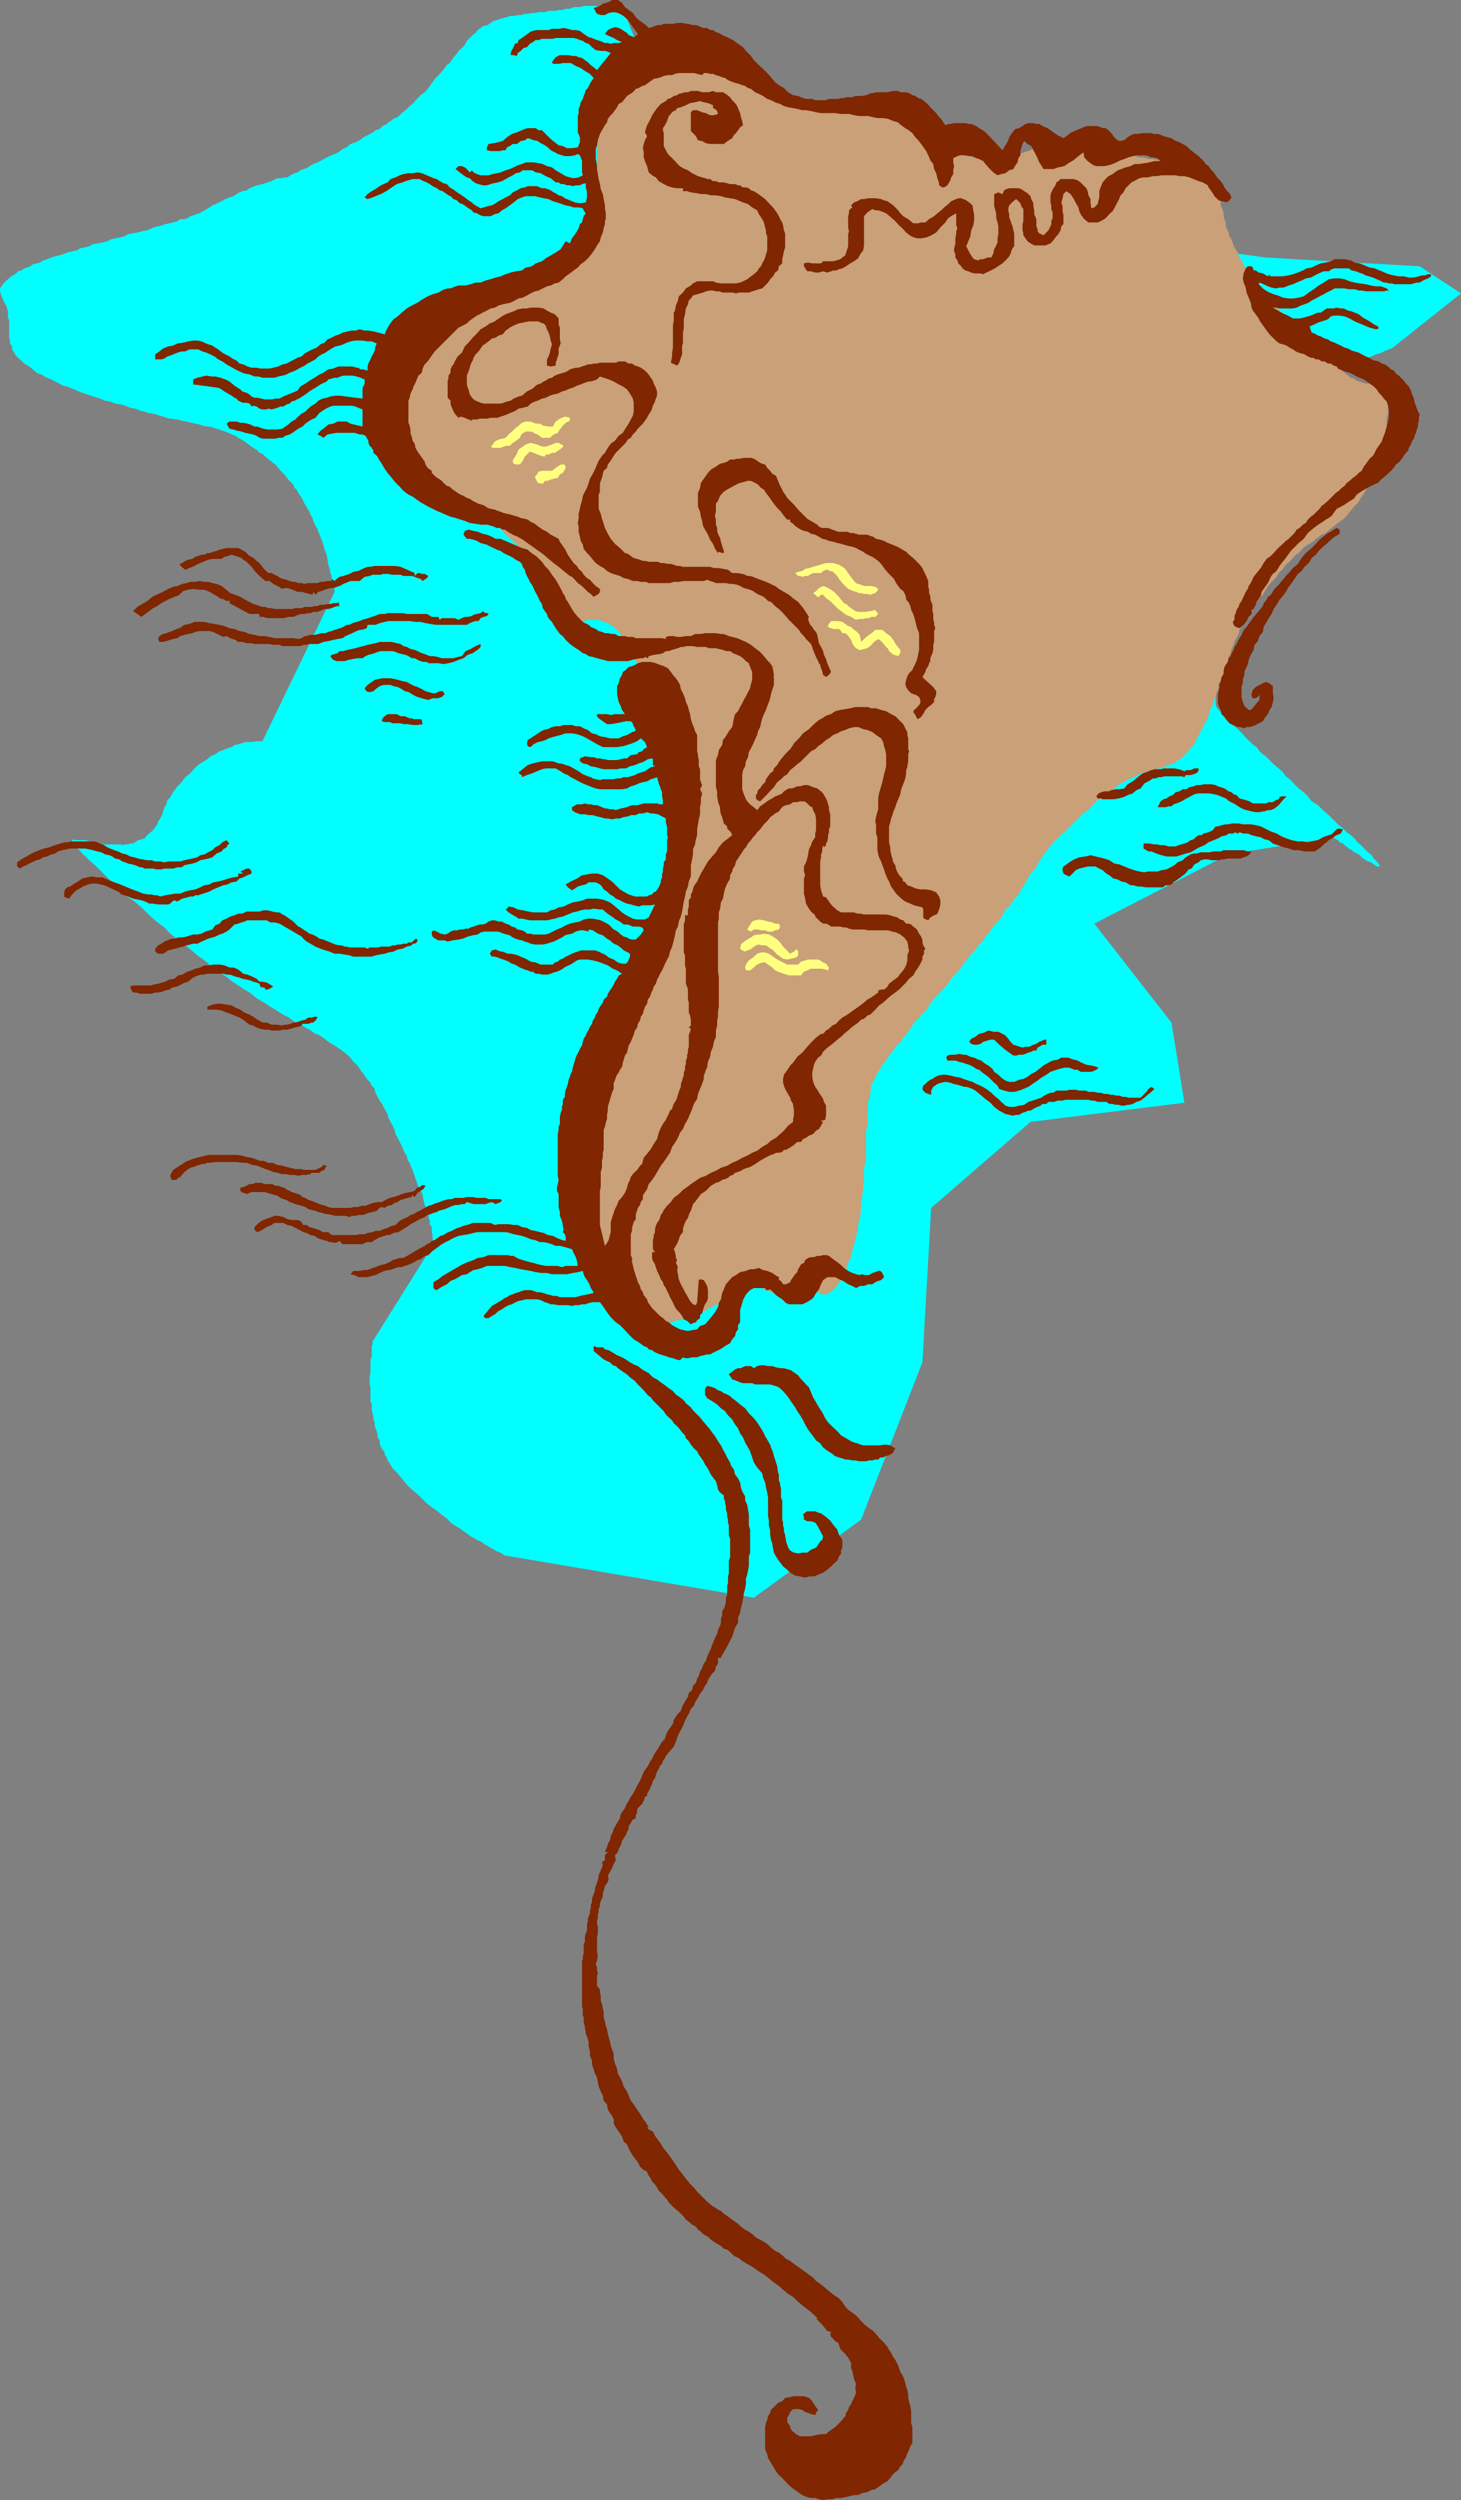 <svg xmlns="http://www.w3.org/2000/svg" width="350.199" height="599"><rect width="100%" height="100%" fill="#808080" stroke="none"/><path fill="#0ff" d="m149.8 3.3-.5-.198-.698-.2-.7-.3-.8-.2-.7-.3-.703-.2-1-.199h-.898l-1.2-.3H140.2l-1.199.3h-1.5l-.898.399h-1l-.7.3h-1l-.703.2h-1.7l-.7.3h-1.698l-.903.2h-.699l-1 .199h-.7l-.698.3h-1l-.7.2h-1l-.902.3-.8.2-.7.199-.898.3-.801.2-1.399 1-1 .203-.703.5-.699.5-.5.7-.7.5-1.398 1.398-.5 1-.703.699-.797.703-.402.7-.8.8-.4.7-.5.699-.698.5-.5.699-1 1.199-1.2 1.203-.902 1.2-.8 1.199-.9 1-1 .699-.898.902-.8 1-.903.7-1 1-.898.699-1 1-.7.199-.699.5-.8.5-.403.402-1 .5-.699.7-1 .3-.898.7-2 1-.903.699-1 .5L84 34.5l-.898.8-1 .403-1 .797-.903.402-1.199.5-1 .5-.898.5-1 .5-1 .399-.903.5-.699.5-.8.199-.7.3-.7.5-.698.2-1 .5-.7.5H68.2l-.699.203h-.8l-.7.2-.898.5-1 .3-1.2.399-1.203.3-.699.2-.7.3-.5.2-.698.5-1 .199-.7.3-.703.399-.797.5-.902.3-1 .403-.898.5-1 .5-1.2.5-1 .7-.902.5-1.2.699-.698.199-.801.3-.7.2-.699.5-.703.199h-1l-.699.5-1 .3-.898.2-1 .203-.7.297-1 .203-1.203.297-.699.402-.898.301-1 .2-1.2.3-1 .2-1.203.199-.898.5-1 .3-1.2.2-.902.199-1 .5-1.199.3-1 .2-1.2.199-.898.5-1.203.3-1 .2-.898.5-1 .203-1.2.297-1 .402-.902.301-1 .2-.898.3-1 .399-1 .3-.7.5-.699.2-1 .199-.703.5-.699.3-.7.2-.698.5L4.3 65l-.399.5-1.203.703-.797.7-.902.8-1 1.399v.699l.3 1 .4.902.3.797.5.703.2.7.202.699v1.5l.297.699v4.101l.203.7v.699l.5.699v.703l.5.797.2.402.699.801.8.7.7.699L7 87.8l1.2 1 .202.199.7.5.8.203.7.5.699.297 1 .402.898.5 1 .5.903.5 1 .2 3.597 1.5 1.203.398 1.399.5 1.699.5 1.2.5 1.202.203 1.2.5 1.5.2.898.3 1.2.5 1.202.2 1.2.5 1 .199.898.3 2 .399.7.3.902.2.8.3.7.2h.699l.699.199h.7l.8.3 1.2.2 1.202.3.899.2 1 .203.898.297 1 .203h.703l.7.297.8.203.7.2.699.3.699.2.7.3 1 .399.702.3.7.5.8.399 1.2.8.898.7 1 .699.5.203.7.797.702.203.7.7 1.199 1L66 111.3l1 1.199 1.2 1.203.902 1.2 1.199 1.199.3.8.5.399.399.8.5.7.3.5.4.699.3.703.5.7.2.5.5.699.202.699.5.8.2.7.3.699.2.5.5.703.199.7.3.699.2.5.3.699.399 1.199.3 1.203.5 1.2.4 2.398.3 1 .2 1 .3.699v.703l.2.7.202.699v.5l.297.699v.5l-17.297 35.8H61.5l-1.2.2h-1.5l-.898.3-.8.2-.903.199-.699.5-1 .3-1 .403-.898.297-1 .703-1.2.5-.703.7-1.199.699-1 .699-.898.8-1 1.2-1.2.902-.902 1.2-1 1-1 1.398-.398.699-.5.8-.5.403-.2 1-.5.7-.3 1-.2.699-.5 1-.5.699-.203.699-.5.703-.5.7-1.199 1-.898 1-1.5.398-1.2.8H31.2l-.5.2H30l-.5.199-.7-.2h-3.6l-.7-.198H24l-1.398-.301-1-.2-1.2-.3H18l-.2-.2-.5.2v.5l.5.699.9.8.3.403.5.5.402.5.797.7.703.699.899.8 1 .899 1 1 .898.902 1.203 1.2 1.2 1 1.5 1.398 1.398 1.5 1.7 1.2 1.702 1.402 1.899 1.899 1.699 1.5 1.902 1.402 1.399 1.5 1.898 1.399 1.5 1.199 1.703 1.402 1.399 1.2L49 230.101l1.2 1 1.402 1 1.5 1.199 1.398.902 1.2 1 1.402.899 1.199.8 1.5.899.898.699 1 .8 1.203.7 1.2.703 1 .7.898.5 1 .699 1.2.699.702.3 1 .7.7.5.898.5 1 .402.7.5 1 .5.702.5.7.5.699.2.8.5.7.5.898.699 1.5.898 1.203.8 1.2.903 1.199 1 .898 1.2 1 .898 1 1.5.403.5.5.699.5.703.699.7.3.699.7.8.199.899.5 1 .5.902.7 1 .5 1 .702 1.2.2.898.5 1 .5.902.5 1 .199 1 .5.899.5 1 .5.898.398 1 .301.703.5.7.2 1 .5.699.202.699.5 1 .2.699.3.703.2.797.3.703.2.7.699 1.199.5 1.199.199 1.199.3 1.203.5 1 .4 1.2v.699l.3.898v.8l.5.7v1.203l.2.899v1l.202.5v.5l-14.402 23-.2.199v.8l-.198.399v2.402l-.301.801v3.098L88.6 330v1.703l.2.7v3.3l.3.797v1.402l.399 1.399v.8l.3.7v.699l.2.703.3.7.2.8v.7l.5.699v.699l.2.699.5.8.5.7v.5l.5.703.202.7.5.699.7 1.199L95.3 353l1 1.203 1.199 1.5.902.899 1.2 1 1 .898 1.199 1.203.898.797 1.203.902 1 .7 1.2 1 1 .699.898 1 1 .699 1.2.703.702.5 1 .7.899.699 1 .5.699.5.7.199.702.5.797.5 1.203.699 1.2.703.898.297.7.5.3.203h.2l59.5 10.098 25.702-18.7 14.7-37.699 2.097-37L247 268.801l36.902-4.598L280.801 245l-18.5-23.7 32.199-16.597 25.2-4.101.202.3.797.399.403.5.8.3.399.399 1 .8.699.403.7.5 1 .5.702.7.7.5.8.5.7.199 1.398 1h.7v-.301l-.7-.899-.7-.699-.698-1-.7-.5-1.703-1.703-1-.898-.5-.7-.898-.8-1-.7-.899-.902-1.203-1-2.199-2.2-1.398-1.198-1.2-1.2-1.5-.902-.902-1.2-1-1-1.2-.898-1-1-.898-1L308.2 186l-.699-1-1-.898-1-.801-2.098-2.098-.703-.5-.797-.703-.703-1-.699-.5-.5-.398-1.2-1.2-.898-1-1.203-1.199-.797-.703-.703-.7-.699-.5-.7-.698-.5-.801-.5-.2-.198-.5-.7-.699-.3-.5-.2-.5V162.5l.2-1v-1l.3-.898V153.8l.2-1.2v-1.398l.5-1.203v-4.098l.199-1.402.3-1.5.2-1.398v-1.5l.5-1.399V137.3l.199-1.5v-1.7l.5-1.398V131.3l.2-1.7.3-1.5.2-1.199.3-1.601.2-1.5.202-1.399.5-1.199.297-1.5.203-1.402.5-1.399.2-1.199.3-1.203.399-1.2.3-1.5.5-.898.2-1.199.5-1.203.5-1 .398-.7.301-1.198.5-.7.402-1 .5-.699.5-.703.7-.797.3-.703.7-.2.898-1.198 1-1 1.2-.899 1-1 1.202-.703 1.2-1 2.398-1.398.902-1 1.5-.7.899-.699 1.5-.703 1.199-.797 1.2-.402 1.202-.801 1.2-.398.898-.801 1-.2.902-.699 1.2-.3.8-.399.899-.3 1-.5.699-.2.7-.203.5-.297.5-.203.702-.297.5-.203h.2l16.597-13.2-9.898-6.5-36.899-2.097-76.8-10.601-56.403 4.101L149.802 3.3"/><path fill="#c9a078" d="M90.7 97.402h-.2v.5l-.2.5v4.5l.2.801.2.7.3.699v.699l.5 1 .402.699.297 1 .703.703.5.899.7 1 .699.699.699 1 1 .699 1.402 1.402.797.301.403.5.8.399.7.5.699.3.5.399.898.5.801.3.402.399.797.3.703.5 1.2.403 1.199.797.898.203 1 .5.703.2 1 .5h.5l.7.199.5.3.398.2.8.3.9.2.3.199.7.3.702.5.7.7.5.199.5.5.5.203.699.797.699.703.7.899 1 .8.902.899 1 1 1 1.199.898.902 1 1 .7 1 1 .899.702 1 .7.902.699 1 .699.7.5.699.7 1 .5 1 .5.699.202.699.797 1 .703 1.203.5 1.2.7.898.5 1 .199.5.199.699v.203l.3.297v-.297l.2-.203.5-.297.7-.402.702-.5 1-.301h2.399l1 .3 1.199.5.7.403.702.297.7.703.699.7.5.699.699 1 .8 1 .7 1.398.2.5.3.703.402.7.297.699.5.8.203.899.5.699.2 1.203.3.797.399.902.3.7.2 1 .3.699.2 1 .199.699.5 1 .3.703.2.7.2.5.5.898.3.8.2.7.5.699.202.703.297.7.203.8.2.7.5.699.3.699.2.699.199.5.3 1 .2.5.3.703.2.5.199.7.3.699.2.699.3.699.2.8.2 1.2.5 1.203v.7l.3.699.2.699.202.699v1.203l.297.797v1.402l.203.7V203l-.203.703v2l-.297.7v.898l-.203 1v1l-.5.902-.199.7-.3.8v.7l-.4.699-.3.699-.2.699v.8l-.698.903-.301 1.2-.7 1-.199.898-.8.8-.403.7-.5.699-.5.703-1 1.2-.898 1.199-.7.5-.5.699-.699.699-.5.8-.703.7-.5.902-.699 1-.5 1-.7 1.2-.8 1.199-.398.402-.301.797-.5.703-.2.7-.5.699-.5 1-.199.699-.5 1.199-.203 1-.5.902-.199 1.2-.5 1-.3 1.199-.4.902-.5 1.2-.5 1-.198 1-.5 1.199-.301.898-.399 1-.3.902-.5 1-.2 1-.5.899-.203 1-.297.902-.402 1-.3 1-.2.899-.5.699-.2 1-.3 1-.2.699-.3.902-.2.801-.198.7-.301.699-.2 1v.699l-.3.902-.2.797-.199.703-.3.899v.8l-.2.7v.699l-.3.699v.703l-.2.797v6.902l.2.7v1.199l.3.8v1.2l.2.699.3.703.2.7.199.5.3.699.2.699.3.8.2.399.5.8.199.7.5.703.5 1.2.7 1.199.702 1.199.5 1.199.5 1.203.7 1 .5 1.2.5.898.398 1 .5.902.3.797.4.703.3.7.5.699.402.699.5 1 .7 1 .8 1.199.899.902 1 1 .898.5 1.203.7.797.199.703.3.7.2 1 .199.398.3h5.602l.699-.3.699-.2h.7l.702-.198.797-.301.703-.2.7-.3.699-.2.5-.199.699-.5.7-.3.8-.2.402-.5.797-.199.703-.5.7-.203 1.199-.797 1.199-.402 1.2-.801 1.202-.7.7-.698 1-.2.5-.5h.699l.898-.3 1 .3 1 .2.703.5.899.199 1.199.5.8.3.2.2h-.2v-.2l-.5-.5.5-.5.4-.199.8-.5.7-.3 1.202-.2.899-.199h1.199l1 .2 1 .5.902.199.7.5 1 .5.699.5h1.5l.699-.5.902-.7.5-.5.5-.699.5-.8.5-.7.2-1.203.699-.898.3-.801.399-1.399.5-.5v-.902l.3-.797.2-.902.2-.7.3-.8.2-.7v-.699l.3-.699.2-1v-.703l.202-1 .297-.7v-.898l.203-.8V287.5l.297-.5v-1.2l.203-.5v-1.597l.2-1v-3.101l.3-.7v-1l.2-.699v-6.5l.3-.703v-4.098l.2-1v-1.199l.5-.902v-1.2l.199-.699v-.8l.3-.7.399-.699.3-.5.5-1.203.7-.898.5-1 .7-.7.702-1.199.7-1 .5-.5.5-.703.5-.7.699-.5.5-.898.699-.8.7-.899.702-1 .7-1.203 1-.898 1-1.2 1.199-1.199.398-.8.5-.7.5-.703.703-.7.7-.698.8-1 1.399-1.399.5-1 .898-1 .801-.902.7-.7.702-1.199 1-1 .7-1.199 1.199-1 .699-1.203 1-.898.7-1.2.702-.699 1.399-2 .8-.902.7-.7.5-.8.398-.899.5-.699.703-.5.5-.703.5-.797.5-.703.5-.2.7-1.5.699-.898.5-1 .5-.699.398-1 .5-.402.5-.801.5-.398.5-.801.203-.7.5-.699.5-.5.2-.699.699-.703.5-.7.699-.8.7-.898.8-.7.902-1 1-.699.5-.703.7-.5.5-.7.699-.5.699-.698.7-.801.702-.7 1-.5.7-.898.699-.703.8-.797.899-.402.7-.801.8-.398.7-.5.702-.5 1.2-1 2.398-1.399 1.2-.5 1-.5.902-.402 1-.301.898-.2.8-.5h.9l.702-.198 1-.301.5-.2.7-.3 1.398-.399.5-.5.7-.5.5-.199.702-.8.797-.7.403-.703.8-.7.7-1 .199-.698.3-.5.399-.7.3-.699.5-.703.2-.797.5-.703.5-.7.2-1 .202-.898.297-.699.5-.8.203-.7.2-.703.3-.7.2-.698.3-.801.2-.7v-.699l.5-.699.5-1.5.398-.902.3-1.2.5-1 .2-1.199.5-.902.2-1 .5-1 .202-.898.5-.7.5-1 .2-1 .5-.902.5-.7.199-.8.5-.898.5-.7.699-.8.5-.899.7-1 .702-.902.797-.801.703-1.2.5-.898.899-1 1-.902.699-1.2 1-1 .7-1 .902-.698.8-.899.7-.8.699-.403.699-.797.7-.703.8-.5.7-.398.702-.5.5-.5 1.399-1 .699-.2 1.2-1 1.5-1.199.5-.402.702-.5.7-.5.699-.7.5-.699.699-.8.7-.899.8-.703.7-1.2.702-1 1.399-2.398.3-.699.2-.5.3-.703.399-.7.3-.8.2-.398.3-.801.2-.7.5-1.199.2-1.199.3-1.402.402-1v-1.2l.297-1.199.203-1.199v-2.101l.297-1V95.3l-.297-.801v-2.398l-.203-.399v-.5L331.902 90v-.5l-.203-.5v-.2.5l-.5.903-.5.5-.398.5-.5.5-.7.2h-1.699l-.703-.2-.797-.3-.703-.2-.699-.5-.7-.203-1-.797-.898-.703-1.203-.898-1-.801-2.398-2.399-.7-.402-.699-.797-.8-.902-.7-.5-.703-1-1.398-1.399-.801-.699-.7-.703-.5-.797-.698-.703-.5-.5-1.2-.898-.902-1-.7-.7-.8-.699-.898-1-.5-.5-.7-.703-.5-.5-.703-.7-.699-.698-.8-.7-.2-.699-.5-1-.5-.703-.398-.5-.301-.7-.2-.5-.3-.5-.399-.898-.5-.8-.5-.899-.203-.703-.797-1.2-.402-1-.3-1-.5-.698-.2-.899-.5-1-.2-.703v-.7l-.3-.8-.2-.7v-.698l-.198-.7-.5-1.199V48l-.7-1.2-.3-1-.5-.898-.7-.8-.703-.899-1-.703-.699-.297-.5-.5-.7-.203-.698-.2-1-.5-.7-.3-.703-.2-.699-.198-.7-.5h-.8l-.7-.301-.5-.2-1.398-.199-1.203-.5-1.199-.3h-1l-1.398-.399h-1.2l-.703-.3h-.699l-.8-.2h-1.4l-.698-.3h-1.5l-.903-.2h-1l-.898-.203h-.801l-1.2-.297h-.698l-.903-.203h-.797l-.902-.297h-.7l-.5-.203h-.5l-1.198-.2-1-.3-.7-.2h-.5l-.703-.3h-2.898l-.899.3-.5.2-.703.3-.5.2-.699.5-.7.203-.8.297-.7.203-.5.2-1.198.5-.903.3-1.199.2-1 .199-.7.3h-2.898l-.902-.3-1-.2-1.2-.199-1.198-.5-1.2-.3-1-.403-.902-.297-.7-.203-.8-.297-.7-.203-.898-.2-.8-.3-.7-.5h-.703l-.699-.398-.7-.5-.8-.301-.7-.399-.5-.3-.698-.5-.7-.2-.5-.199-1.203-.8-.898-.7-1-.703-1.399-1-.3-.2-.5-.198L186 24.703l-.2-.203-1.198-1.2-.7-.5-1.203-1.198-1.199-1-.8-.5-.7-.7-.7-.5-.698-.402-.7-.797-.8-.402-.903-.801-.5-.398-1.398-1-.801-.5-.7-.5-.698-.399-.7-.3-.5-.2-.5-.3-.902-.403-.8.203h-.9l-1 .5h-2.398l-.703.2h-3.097l-1 .3H157.5l-2 .399h-.898l-1.2.3h-1l-1.203.5-.898.2-1 .199-1 .3-.7.5-.699.399-.703.3-.699.5-.5.7-.5.5-.5.703-.2.7v.699l-.3.5v1l-.2.699v4.8l-.198.899v20.703l-.301.899-.2 1-.3 1.199-.399 1-.3.699-.5 1.203-.403.899-.5.8-.5.899-.199.5-.5.699-.5 1v.5l-.2.203-.8 1-.398.399-.301.8-.5.7-.399.699-.8.699-.7.703-.703.5-.699.7-.7.5-1 .5-.698.199-.7.3H128.2l-.699.2-.8.3-.9.2-.698.5-1 .199-1 .5-.903.199-1 .5-.898.5-1.2.5-1 .703-1.199.5-1 .5-1.203.399-1.199.8-.898.399-1 .5-1.2.5-.902.5-1 .699-.7.5-1 .5-.898.402-.8.5-.7.5-.902 1-.8.7-12 15.8"/><path fill="#802600" d="m155.5 6.703.8-.203.7-.297.7-.203h.702l.7-.297h2.398l.8-.203h1.4l.702.203h.7l.8.297h.899l.699.203.5.297.7.203h.8l.7.5h.702l.7.5.699.2.8.5 1.2.5 1.398.699 1.203.898 1.2.8.699.903 1.199 1.2.7 1 1.202 1.199 1 .898 1 1 .899 1 1 1.203.898.7 1.203.699 1 1 1.2.699L191.3 23l1.199.5.7.203h1.5l.702.297H198l.7-.297h2.202l.7-.203h.699l.5-.2h1.5L205 23h1.402l1.2-.2 1.199-.5h.5l.699-.198h2.7l1.202-.301h1.399l.5.3h1.398l.703.2.797.5.703.199.7.5.699.203.699.5.8.7.9 1 1.202 1.199.5.699.7.699.5.8.5.7.699-.297h.5l.898-.203h2.703l.7.203h.699l.699.297.5.203.7.5 1.202.7 1.2 1.199L240.3 36l.398-.7.5-.8.5-.898.203-.7.5-.8.5-.7.5-.5.899-.199.8-.5.7-.5.699-.203h1.2l.702.203h.7l.8.5 1.2.5 1.398 1 1 .7 1.402.699 1-.7.899-.699 2.398-1 1.203-.5h2.7l1.199.5h.7l.7.5.702.7.7 1 .8.699.7.199.5-.2h.398l.5-.5.7-.5 1-.5h1l.902-.199h2.199l.898.2h1l1.203.5 1 .3.899.2.699.5 1.2.5.8.398.902.5.7.703 1 .797 1.199.902 1.199 1.2.5.699.7.5.5.699.702.8.5.7.5.703.7.7.5.699.398.8.5.7.7.699.5 1-.5.699-.7.5-1.2-.297-.698-.203-1-1-.403-.7-1-1.398-.199-.5-1.2-.699-1-.3-1.198-.5-1-.403-1.2-.297H282.7l-.898-.203h-3.399l-1.203.203h-.898l-1.2.297h-1l-1 .203-.902.5-1 .5-1.398 1.399-.5 1-.7.699-.5 1.199-.5.902-.5 1-.402.7-.797.699-.703.8-.5.399-.898.5-.7.3h-2.199l-1-.8-.703-.898-.5-1-.199-.899-.7-1.203-.5-1-.698-1-1-.7-.7.7-.203 1-.297 1 .297.902v1.2l.203 1v2.101l-.5.5-.203 1-.297.5-.203.399-.5.5-.5.699-.398.5-.5.5-1.2.5h-2.699l-.902-.5-.7-.5-1-1.399v-.5l-.198-.699v-1.5L245.3 53v-2.898l-.5-.7-.2-.699-1-1-.699.5-1 1-.203.7v.699l.203.699v.8l.297.7.203.699.297.703.203 1 .2.7V59l-.403.5-.297.703-.203.7-.5.8-1.398 1.399-.801.5-.7.5-.698.398-1 .5-.7.3-.703.403L235 65.5h-1.5l-.7-.2-.698-.3-.7-.2-.703-.5-.297-.5-.703-.698-.199-.7-.5-.699v-.8l-.3-.7V59.5l.3-1v-1.398l.2-1v-.7l.3-.699-.3-.703v-2.898l-.9.5-.8.5-.398.398-.5.8-1.2 1.2-1 1.203-1.203.7-1.199.5-1.2.199h-.898l-.8-.2-.7-.3-.703-.5-.5-.399-.898-1L215.5 54l-.898-1-1-.898-1.2-1-1.203-.5-.699-.2h-.7l-.698-.3-.5.3-.7.5-.8.899v7l-.2 1.199-.703.902-.5 1-1 .7-.898.5-1 .699-.899.5-.8.199-.7.3h-.703l-.5.2-.898.3-1-.3-1 .3h-.899l-1-.3h-.902l-.8-1.2v-.698l1-.2 1 .2h2.1l.5-.5h2.4l.702-.2 1-.3.5-.399.7-.5.199-.703.3-.797.2-.703v-2.898l.199-.7-.2-.902v-2.7l.2-.698v-.7l.5-.5.3-.199-.3-.5.7-.703.8-.297.902-.5h.7l1-.203H210l1.2.203.702.297.797.203.703.5.7.5 1.199 1.2.5.699.699.699 1.2.699 1.202 1h1.2l.699-.2h1l.898-.8 1.203-.7.797-.698.903-.7.699-.699 1-.8.699-.7 1.2-.5.5-.203h.702l.5.203.7.297.699.5.8.703.399 2.399V52.8l-.2 1.2-.5 1.203-.198 1.399-1 2.398.5 1 .5.902.199.301.3.5.399.399 1 .3.5-.3h.7l1-.399h.902l.5-1 .199-1 .5-.902.3-.7v-1l.2-1v-1.898l-.2-.902-.3-1v-1l-.2-.899-.3-1V46.5l1-.398 1 .398.398-.898.5-.301.703-.2h2.2l.699.2.699.5.8.5.7.699.2.703.5 1v.7l.202 1v.898l.5 1.199v1.703l.297.7v.5l.403.5.5.199.5.3 1.199-1.199.5-1 .199-.5V53l.3-.7v-1.398l-.3-.8v-.899l-.2-.703v-1.7l.2-.698.5-1 .5-.7.2-.699.5-.3.5-.5h3.1l1 .3.7.5.7.7.702.699.297.699.203 1 .5.902v1l.2 1.2.699-.2.8-.8.2-.903.199-.7v-1.5l.3-.898.5-1.199.7-.8.7-.7 1-.5 1.202-.902.899-.301 1-.398L271 39.8l.902-.5h1.2l2.398-.399 1.2-.3h1.5l-.5-.5-.5-.2-.7-.199h-.5l-.7-.3-.698-.2h-2.2l-.902.2-1 .3-1 .399-.898.3-1 .5-.903.399-1 .3-1 .2h-1.898l-.7-.2-.699-.5-.703-.5-.797-.898-.203-1.203-1.199.902-1.2 1-1.198.7-1 .699-1.403.3-1.199.399h-2.398l-.5-.898-.5-.7-.403-1-.5-1-.5-.902-.5-1-.898-.5-.801-.7-.398.7-.301 1-.2.703v1l-.5.7-.199 1-.5.699-.5.898-1 .3-.902.7-1 .203-.898.297-1-.7-1-1-.903-1-.5-.698-1-.5-.699-.2-.898-.5h-.801l-1.2-.199h-.902l-.699.2-1 .5v1l.2.898-.2 1v.902l-.5.797-.2.703-.3.5-.398.7-.801.5h-.399l-.8-.5v-.5l-.403-1.2-.297-1.203-.5-1-.203-1.2-.699-.898-.5-1.199-.5-1-.5-.703-.7-1-.698-.898-.7-.7-.703-1-.797-.699-.902-.5-1-.703-.7-.7-1.198-.3-1.2-.5-1.203-.2H210.5l-1.2-.198-1.198-.301h-2.2l-1.203-.2-1.199-.3h-2.098l-1.203-.2h-3.398l-1.2-.199-1.199-.3-1.203-.2h-.898l-1.2-.3-1-.2-1.199-.199-1-.3-.902-.5-1.2-.403-1-.5-.898-.297-1-.703-1-.5-.902-.398-1-.801-.7-.2-.698-.5-.7-.199-.8-.3-.7-.2-.703-.199-.699-.3-.5-.2-.7-.5-.698-.203-.801-.297-.7-.203-.699-.297h-.703l-.699-.203h-.8l-.4.5-1.198-.297-.801-.203h-3.602l-.898.203-.7.297h-1l-1 .203-.699.297-.703.203-1 .2-2.097 1.5-.7.199-.8.5-.7.199-.703.8-1.398.899-1.2 1.5-.8.402-.399.801-1 1.399-.703.699-.5.699-.199.8-.5.7-.7 1.203-.5.899-.5 1.5-.198 1.199-.301.902v2.399l.3 1.5v.898l.2 1.203.199 1.2.3 1.199.2 1.199.5 1.199.2 1.203.3 1.5v.7l.2 1.199V52.5l-.2.5v.703l-.3 1-.2 1-.5 1.2-.2.898-.698 1-.5.902-.7 1-.8 1-.903.899-1 .699-.699.8-1 .7-.898.699-1 .703-.7.7-1 .8-.902.2-1 .5-.898.199-2 1-.903.199-1 .5-.898.5-1 .5-1 .199-.899.5-1 .5-.902.203-1 .2-1 .3-.898.5-1 .2-.903.5-1 .5-.699.398-.7.3-1 .7-.698.5-.7.699-2 1-5.703 5.703-.5.7-.699 1-.5.699-.7.699-.5 1-.198 1-.801.699-.399.902-.3.801-.5.899-.2.699-.5 1-.203 1-.297.699v5.3l.297.7.203.902v1l.297.7.203 1 .5.699.2 1 .5.902.5.7.699 1 .5.699.199.699.5.8 1 .7v.5l.902.902 1.5 1 .399.5.8.7.7.199.699.699.5.3.7.5.702.399.7.3.8.5.7.2.699.5 1 .5.398.203.801.2.7.3.702.5.7.2 1 .199.699.3.699.2.7.3.8.2.902.199 1 .3.7.2.699.3 1 .2.699.199.7.5 1 .5.902.703 1 .7 1 .5.898.699 1 .5.902.5.297.699.703 1 .5.699.5 1 .399.703.5.7.699 1 .8.699.4.699.8.699.402.703.797.797.703.402.7.801.699.7 1 .699v.699l-.301.5-.398.199-.801.5-.7-.7-.699-.5-.703-.698-.699-.7-1-.699-.7-.8-.698-.7-.5-.203-1.5-1.2-1.2-1-1.203-.898-1.199-1-1.398-1.199-1-.703-1.403-1-1-.7-1.398-1-1.2-.698-1.199-.5-1.203-.7-.699-.5h-.5l-.7-.402h-.698l-1.2-.5-1.203-.297h-1.5L114 125.5l-1.398-.2-1.2-.5-1-.3-1.203-.398L108 123.8l-1.2-.5-.898-.399-1.203-.5-2-1-.898-.5-1.2-.699-.699-.5-1-.703-1-.5-1.203-.898-.898-1-1.2-1.2-.699-.902-1-1.2-.703-1-.699-1.198-.8-1.2-.2-.5-.5-.5-.5-.402v-.5l-.398-.7-.5-.5-.301-.698v-.5l-.399-.7-.3-.5-.7-.3H86.2l-1.2-.398h-4.3l-1.2.2-1 .199-1 .8-.7-.5-.698-.3.699-.899 1-.703.898-.797 1.203-.203 1-.5h2.2l.898.5 2.902.703v-4.101l-1-.399-.703-.3-.898-.2h-4.399l-.703.2-.699.3-.7.399-1.198.8-1 1.2-.903.398-.797.5-.703.5-.699.703-1 .5-1.398 1-.7.399-1 .3-.703.5h-1l-.699.2h-2.898l-.903-.2-.699-.5-.8-.3-.9-.2-1-.199-.898-.3-1-.2-1-.3-.902-.2-.3-.5-.4-.703.7-.5h1.7l.902.3h.699l1 .2.699.203 1 .5h.7l.702.297.7.203 1 .2H66.5l1.2-.2.702-.5.7-.5.8-.703.899-.5.699-.7.8-.698.9-.5.702-.7.797-.699.903-.5L76.3 96l1-.5 1-.2.898-.3 1.203-.2h1l5.5.7v-2.598l.2-.3.3-.7v-1l-1-.402-.902-.297-1-.203h-2.2l-.698.203-.7.297H80.2l-.699.203-.8.2-.4.5-1.5.699-1.198.8-1.2.7-1.203.898-1.199.8-1.398.7-.7.203-.5.5-.703.2-.797.5H67.2l-.699.3-1.398.399-.801-.2-.399.2h-1l-.703-.2-.699-.5-.8-.199-.4.2-.3-.5-.2-.2-.698-.203h-1l-.5-.297-.5-.203-.403-.5-.5-.2-.699-.5-.5-.3-.7-.398-.8-.5-.7-.5-.5-.2-6-.8v-1.2l1-.402 1.2-.297 1-.203 1.2.203h.902l1.199.297 1.199.402 1 .5 1.2 1 1.402.899.5.5 1 .3.699.399.5.5.699.3h.7l1 .2.702.203h1.7L66 95.5h1l.902-.5 1.2-.5 1-.398 1.199-.5.699-1 1.2-.7 1-.699 1.202-.703 1.2-.797.898-.402 1.2-.801 1.202-.2 1.2-.5H84.5l1 .302h.402l.5.398h.7l1 .3v-1l.199-.698.5-1 .3-.7.399-.699.3-.703.2-1 .3-.7-1.198-.5h-1l-1.2-.198H85l-1 .199-.898.3-.801.399-.899.3-1 .2-.902.5-.8.5-.7.5-.898.402-.801.5-.7.7-.902.5-1 .5-.699.5-1 .5-.7.398-1 .5-.898.3-.703.403-1 .297-1 .203-.898.297h-2.899l-1-.297H61l-1.2-.5-1.198-.203-1.2-.5-1-.5-1.203-.7-.898-.5-1-.698-1-.5-.899-.7-1-.5-.902-.402-1-.297-1-.5h-2.098l-1 .5H43.5l-1 .297-1 .402-.7.301-.698.2-.7.5-.703.199h-1.5v-1.2l1-.699.903-.703L40.3 83l1.199-.2 1-.5 1.402-.198 1.2-.301 1.199-.2h1l1 .2.699.3.902.399 1 .3.7.5.699.403 1 .797.699.402 1 .5.7.5 1 .5.702.7.899.199 1 .5 1 .3h1.2l.902.2h2.2l.898-.2 1.2-.3 1-.5 1-.2.902-.5 1-.5.699-.398 1-.3.699-.7.902-.5 1-.5 1-.402.899-.801 1-.398.699-.801 1-.399.902-.5 1-.3.7-.399 1.199-.3 1-.2h.898l1-.3 1.203.3h.899l1.199.2 1.2.3 1.5.399.5-1.2.702-1.199.899-1.203 1-.7 1-.898 1.199-1 1.2-.699 1.402-.703 1.199-.797L102.5 71l.5-.2.7-.3.702-.2.7-.198.8-.5.7-.301.699-.2H108l.5-.199.7-.3.702-.2h1.7l1.199-.3 1.199-.399h1.2l1.202-.5 1.2-.3 1.199-.403 1.199-.297 1.2-.5 1.202-.402 1.2-.301 1.5-.2.898-.698 1.5-.301.902-.7 1.5-.5.899-.699 1.199-.699 1.2-.703 1.202-.797 1.2-1.902 1 .5.5-1.2.898-1.199.7-1.199.3-1 .5-.402.2-.801.202-.7.5-.698-.5-.7-.203-.5-1-.199H137.5l-.898-.3-1-.2-.903-.3-1.199-.403-1-.297-1-.5-1.2-.203-.898-.2-1.203-.3H126l-.898.3-1 .403-1 .797-.903.703-1 .7-.898.5-.801.699-.898.199-1 .5h-1.7l-.703-.2-.898-.5-.801-.199-.398-.5-.801-.5-1.399-1-.703-.199L109.5 48l-.8-.297L108 47l-.5-.2-1.398-1-.7-.198-.703-.5-1-.5-.699-.5-.7-.399-.8-.3-.898-.5h-1.7l-1 .3-.703.2-.699.3-1.398.399-1.2.8-1 .7-1.203.699-2.398 1-1.2.402-.699-.402.7-.801 1-.7.898-.5 1-.698.902-.5 1-.399.7-.8L94.8 42.5l1-.5.898-.297 1.203-.203h1l1.2-.2 1 .2 2.398 1 .402.203.797.2.703.5.899.5.8.199.7.8.699.399.7.5.702.5.797.5.703.5.899.699.8.5.399.402.8.5.9.5.702-.199 1-.3 1-.2.899-.5.699-.5 1-.5.7-.402 1-.5.702-.7 1-.5.899-.5 1-.199.699-.3h2.2l1.202.5h.7l.699.199.699.3.7.5.5.2.702.5.797.199.703.5 2.399 1 1.199.203 1.402-.203.297-1.2v-1.198l-.297-1.2v-1l-.902.2-.5.3h-1l-.7.2-.698-.2h-.7l-.8-.3h-.7l-.5-.399h-.703l-1.199-1-1.2-.5-1.198-.703-1.2-.2-.902-.5h-2.2l-.698.5-1 .2-.7.5-1 .5-.703.402-.898.5-1 .301-1 .2-.7.199-.902.3h-1l-1-.3-.699-.2-.7-.5-.698-.699-.7-.203-.5-.297-1.203-.902-1-.801.703-.7h.797l.703.302.5.398.7.8.5-.5.398.5.8.403.9.297h1.902l1-.297 1-.203.898-.2 1.2-.5 1-.3.902-.398 1-.5 1-.301.898-.399h1.902l1.2.2 1 .199 1 .5 1.199.3.898.7 1.203.699 1.2.703 1 .297.898.203 1.2-.203 1-.5-.2-.7v-2.698l-.3-.899-.2-.5-.5-.3-.7.3-1.198.2h-1.2l-.703-.2-1-.3L133 36.5l-1-.5-.7-.7-.698-.5-1-.5-.7-.5-1-.198-.703-.301-.699-.2-.7.5-1 .2-.898.699h-1l-.703.5-.699.3-.3.7h-.7l-.7.203h-2.198l-.903-.203v-.7l.403-.8 1.199-.2 1-.198 1.199-.301 1-.899 1.2-.8 1.202-.399 1.2-.5.699-.3.699-.2h1.902l.7.5h.8L132 33.301l1 .8.902.7 1 .199 1 .5h1.2l1.398-.2.5-1.198v-1.2l-.5-1.199v-3.902l.2-.7v-1l.3-.699.2-.902.5-.797.202-.703.297-.7.203-.698.5-.5.7-1.399.699-1-.899-1L140.2 17l-1-.7-1.199-.5-1.2-.698h-1.898l-1 .199H132.7l-.398-.2.199-.5.7-.898 1-.5h2.1l.802.2H138l.7.3.8.2.7.5.702.5.7.699.699.5.8.699 3.301-4.098-1.203-.5H144L142.8 12l-.898-.7-.8-.8-.7-.2-.703-.5-.699-.198-.7-.301-.8-.2h-4.3l-.7.2h-2.598l-.8.3h-.7l-.703.5-.699.399-.7.8-.8.2-.7.703-.698.5-.2.7-.8-.2h-.7v-.5L122.7 12l.403-.7.3-.8.7-.2.199-.698.8-.5 1.399-1 .5-.399.7-.3 1-.2h2.8l.8-.3h1.602l1.2-.2 1 .2 1 .3H138l1 .2.902.699 1.2.8.8.2.399.199.8.3.7.2.699.3.5.2h.7l.702.199.7-.2h1.199l.8-.198-1.199-.5-.8-.5-1.2-.5-.902-.5.7-.899 1-.5.902-.203.699.203.5.2.699.5.8.5.4.5.5.199.702.3.5-.3.5-.5-.703-.899-.5-.703-.699-1-.5-.7-.7-.698-.698-.5-1-.5-1-.2-1.2.2-.902.5h-1l-.898-.301-.301-.399-.2-.5-.3-.5.8-.199.7-.3.699-.5.7-.2.702-.203.797-.5h1.403l1 .703.699 1 .898.7 1 .699.703 1 .7.699 1 .699.699.5.699.703"/><path fill="#802600" d="m175 23.3.5.7.7.703.5.7.402 1 .3.699.2 1 .3.898.2 1-.7.5-.5.703-.5.7-.5.5-.402.699-.8.5-.7.5-.5.398h-3.3l-1-.2-.9-.5-1-.198-.5-1-1.198-1.2v-4.5l.5-.5h1l1.199.5.898.2 1 .5h.903l1-.301-.2-.7-.5-.5-.5-.199v-.699l-1.203-.5-1-.203-.898-.297-1.2.297-1.199.203-1 .5-1.203.5-.898.2-.301.5-.5.199-.398.3-.301.399-.5.5-.399 1.199-.5 1-.5.703v.5l.2.7V35l.5 1 .5.902 1.699 1.7.898 1 1 .699 1.203.5 1 .699 1.399.703 1 .297 1.398.402h.5l.703.5h.7l.699.301h1.199l.8.2.7.199h1.2l.702.3h.5l.2.2.5.3h.699l.699.2.5.5.7.199.8.5.7.5 1.202.902 1.399 1.5.5.5 1 1.399.398.699.301.699.5.8.2.7.202 1.203.297.7V59.3l-.297.902-.203 1-.199.899v1l-.8.699-.2 1-.7.5-.5.902-.698.7-.5.8-.7.7-.703.699-.797.199-.902.3-.7.2-.8.3h-2.398l-.7.2-.703-.2h-2.398l-1-.3h-.7l-.699-.2h-.703l-1 .2-.699.3-1.398.399-1 .3-.5.7-.5.5-.2.902-.5 1-.203 1.399-.297 1.199v2.203l-.203 1V82.3l-.199.5v2.101l-.3.801-.2.7-.3.699-.4.5-1.5-.7.302-1.5V84.5l.199-1.2V78l.199-1.2v-1.898l.3-.5.2-1.199.5-1.203.2-1 1-.898.702-1 1.2-.7.5-.5 1-.5h3.8l.7.301 1.199.2h3.601l1-.2.7-.3 1-.5.898-.7.7-.5.8-.703.402-.7.5-.5.297-.698.403-.7.3-.699.2-.8.3-.903v-3.398l-.3-.7v-.699l-.2-.703-.3-1.2-.403-.8-.797-1.2-.402-.898-1.2-.699-1-.8-1.198-.403-.7-.297-1.203-.5L175 47.5l-1.2-.2-1-.3-1.198-.2h-1.2l-1.203-.3H168l-.898-.2-1.5-.198-.903-.301h-1v-.7h-1.398l-1.2-.199-1-.3-1-.5-1.199-.7-.703-.902-.898-.5-.801-.7-.398-1.5-.5-1.198-.301-.899V36.5l-.2-1 .2-1 .3-.898.5-1-.5-.899.2-.8.3-.903.399-.7.5-1 .3-.698.7-1 .5-.7.902-1 1.2-.699.5-.5.699-.203.699-.5.8-.2.4-.3.8-.2.7-.198h.702l.7-.301h1.699l1 .3h1.601l1-.3.7.3h1.699l.699.399 1 .8m168 42.403v.5l-.7.5-.5.2-.698.3-.801.5h-.7l-.699.2-.703.199h-3.898l-.7-.2h-.699l-.703-.199h-.5l-1-.5-.699-.3-.898-.403-1-.297-.7-.203-1-.5-.703-.2L325 65l-1-.2-.7-.5h-3.398l-.703.2-.699.5h-1.2l-1.198.5-1 .5-.903.5-1.199.203-1 .5-1.2.5-.898.399-1 .3-1.203.5h-1l-.898.2-1-.2-.899-.3-1-.5-1-.399-.203.399 1 1 .703.5.899.5 1 .398 1 .3 1.199.5 1.2.2h1.402l1.199-.2 1.199-.3 1.2-.898 1.202-.801 1.2-.899 1.199-.699 1.199-.8 1.402-.2h1.2l1.199.2 1.199.5 1.2.3 1.202.2 1.5.199 1.2.3 1.199.2H331l1.402.5.5.5h-.5l-.703.199h-4.297l-1-.2h-.703l-1-.3h-1.398l-1-.2h-2.399l-.902.5-1 .5-.7.399-1 .5-.898.5-1 .5-.703.5-1 .402-.898.301-1 .5-.899.2H306.7l-.898-.2h-.7l2.399 1.399 1.2.5 1.202.699h1.598l1-.2 1-.3.7-.2.702-.3 1-.399h.7l1.398-1h1.7l.702-.199 1 .2h.7l1 .5.898.199.7.3 1 .399 1 .8.702.399.899.5 1 .703 1 .5.199.5-.7.2-1.5-.403-2.398-1-1.203-.5-1.199-.7-1.2-.5-1.398-.198H319.7l-.7.198-.7.699-.8.3-.7.2-.898.3-.8.403-.7.297-.5.203.5 1.5.7.2.8.5.7.199.898.5.8.199.7.5.902.3.797.399.703.3.899.5.8.2.899.5.7.203 1 .297.702.402 1 .5.7.301.699.399.699.3 1 .2.7.5.702.199.797.5.703.699.7.3.5.7.699.5.699.703.5.5.5.7.7.699.5 1 .202.699.297.699.203.5.2 1 .3.703.2.7.3.699.399.699-.2.8v.7l-.199.699v.703l-.3.7-.2.8-.3.7-.2.699-.5.699-.203.699-.5.8-.199.7-.5.5-.5.703-1 1.399-.898.699-.7 1-1 1-1 .902-.902.7-.7.8-1 .399-1 .5-.898.5-1.203.699-1 .699-.699 1-1.2.703-1 .7-.898.5-1 .5-.5.699-.703 1-.699.5-.7.398-.698.5-.801.5-1.399 1-1.402 1.203-1 1.399-1.2 1-1.898 1.898-.5.703-1 1.399-.703.8-.5.7-.398.699-.5.699-.7.5-.5.703-.3.7-.399.8-1.5 2.098-.203 1-.5.699-.5.703-.199.7-.5 1-.5.199v1l-.7.699-.5 1-.698.902-1 .797-.903-.297-.5-.5-.199-.703.402-.5v-.898l.297-.7.203-.8.5-.7.2-.699.5-.703.3-.7.399-.8.3-.7.5-.698.2-.7.5-.699.699-1.5.7-.902 1-1.2.702-1.199.7-1 1-.699.699-.703.699-.797.7-.703.8-.7.7-.698.702-.5 1.399-1.399.5-.8.699-.403.8-.797.7-.402.5-.801.7-.7.702-.5 1.399-1.398.5-.699.699-.5.8-.703 1.9-1.898.702-.5.7-.7.699-.5.5-.699.699-.5.8-.703.7-.5.7-.7.702-.5.5-1 .7-.898.699-1 .8-.699.399-.703.5-1 .5-.7.7-1 .3-.898.402-1 .297-1 .203-.699.297-1.203.203-.898v-2l-.203-.899-.297-1-.703-.703-.5-.7-.699-.698-.5-.801-.7-.7-.698-.5-1-.699-.7-.5-1-.402-.703-.297-.898-.5-.801-.402-1.2-.301-.398-.2-.8-.3-.403-.2-.297-.5-.703-.198-.699-.5h-.7l-.8-.5h-.7l-.698-.5h-.7l-.703-.399h-.5l-.699-.3-.8-.5-.7-.2-.7-.203-.698-.297-.7-.5-.8-.402-.7-.5-.902-.301-.8-.2-.7-.5-1.7-1.698-.898-1.2-.5-.699-.5-.703-.5-.7-.203-.5-1-1.398-.398-.5-.301-.699-.2-1.203-1-2.398-.198-1.2-.5-1.199-.2-1 .2-1.203.5-1.2.5-.5H300l.3.302.2.699h.5l.7.5 1 .199 1.202.703.399-.5V66l.3.203h2.899l1.2-.203 1.202-.297 1.2-.402 1.199-.5.898-.5 1.203-.2 1-.5 1.2-.5 1.199-.199 1.199-.3.902-.5h2.399l1.5.3.898.5 1.203.2 2.399 1 1.199.199 1.2.5 1.202.5 1 .402 1.2.297 1.199.203h1.199l1.2.297h1.202l1.2-.297.699-.203h.699l.8-.297h.7M133.902 76.3v1.403l.297.797v2.8l.203.802-.203.699-.297.699v1.402l-.203.5-.199.7-.3.8v.7l-1.2.199-.898-.2v-1.5l.398-.699.3-.902.2-1 .3-1-.3-.898-.2-1-.3-.899-.398-.8L130.8 78l-.5-.5-.7-.2-.5-.3h-2.4l-1.398.3-1 .2-1.2.5-.902.5-1 .703-.699.899-1 .3-.7.5-.898.2-.8.699-.7.5-.703.5-.5.699-.5.703-.699.7-.5.8-.2.7-.5.898-.198.8-.301.899-.399 1v2.102l.2.8.199.399.3 1.199.7 1 .699.5.5.203.7.297.702.203H120l.7-.203.8-.297.902-.203.7-.5.5-.2.699-.3.8-.2 1.2-1 1.398-.698.5-.5.703-.5.7-.2.699-.5.5-.199.699-.5.8-.203.7-.5.7-.297.702-.203.7-.2.8-.3.7-.5 1.398-.398h.7l.8-.301.7-.2.702-.3h.7l.699-.2h.8l.7-.199h3.8l.7-.3h1.5l.898.5h.801l.7.5.702.199.7.3 1 .7.699.699.699 1 .5.703.2.7.5 1 .3.898v1l-.3.699-.2.703-.5 1-.2.7-.3.699-.5.699-.398.8-1 1.399-.7.703-.5.5-.5.7-.703.699-.5.8-.699.399-.5.8-2.398 2.399-.5.703-.403.7-1 1.398-.199.8-.8.7-.2.699-.2 1-.3.703-.2.7v1.898l-.3.699v3.402l.5 1.2.3 1.199.4 1.199.3 1 .7 1.402.702 1.2 1 1.199 1.2 1 1.199 1.199.699.203.7.5.702.5.797.2.703.199.7.3h.699l.699.2h2.2l.702.3h.7l1 .2h.699l.699.199.8.3h.7l.7.2h6.5l.902.3h1.199l1 .2 1.199.199 1 .8h1.2l1.202.2.7.203.5.297h.699l.699.203 1.2.5 1.402.5.5.2.699.3.8.399.7.3.898.7 1.203.699 1.2.699 1.199 1 1 .703 1 1.2.699 1 .902 1.398-.203.5.203.699.297.703.5.5.403.7.5.5.3.699.399 2 .5.898.5 1 .199.902.5 1 .3 1 .4.899.5 1.199-.5.703-.7.5-.7-.5-.198-.902-.301-.7-.2-.8-.3-.399-.2-.5-.5-1-.5-1.199-.199-.5-.203-.703-.297-.7-.5-.5-.703-.698-.5-.7-.699-.699-.5-.8-1.2-1.2-1.198-1.203-1.2-1.398-1.203-1.2-.699-.5-1.2-1.199-.698-.203-.7-.7-.703-.5-.797-.3-.703-.398-.699-.5-.7-.301-.698-.2-.801-.199-.899-.5-.703-.3-1-.2H175l-1-.199h-2.398l-.7-.3-.703-.2-.699-.3-.8.3h-4.798l-1.203.2H161.5l-.898.3H155.5l-.7-.3h-1.198l-.903-.2h-1l-1.199-.5-1-.203-.898-.5-1-.297-1.2-.402-.902-.5-.8-.7-.9-.5-1-.699-.698-.8-.7-.899-.703-.703-.797-1-.203-1-.5-.898-.199-1-.3-1.2v-1.199l-.2-.902.2-1.2v-1l.3-1.199.2-1 .3-.902.2-1.2.5-1 .5-.898.402-1.199.3-1 .7-1.203.5-1 .5-1.2.398-.898.8-1.199.7-.703.7-1.2.702-1 1-.698.899-1.2 1-.699.699-1.203.7-1 .5-1 .5-.898.202-1V96.5l-.203-1-.699-1.2-.7-1-1-.698-1-.5-1.198-.7-1.2-.5-1.203-.402-.898-.297-.7.7-.8.3-.7.2h-.5l-.902.3-1 .399-.898.3-1 .5-.7.2-1.199.5-.703.199-1 .5-1 .199-.898.3-1 .5-.899.2-1 .5-.703.203-1 .5-.699.7-1.2.3-1 .2-.698.5-1.2.5-.902.398-.8.3-.7.2-.7.3h-1.698l-.903.2H115l-.7.199h-1l-.698.3h.699l-1-.3-.899-.398-1-.301-.5.3-.902-1-.5-1-.5-1.199V96l-.7-.7v-4.097l.2-.5V90l.5-.7v-.8l.3-.7.4-.5.3-.698.7-1.2 1-.902.702-1.5.899-.898 1-1.2 1-1 .898-1 1.203-.699 1-.703 1.2-.5.699-.5 1-.7.898-.5 1-.398.903-.3 1-.5 1.199-.2h1l.898-.199h1.903l1.199.2.8.5.899.5 1 .398.902 1"/><path fill="#ffff80" d="M136.602 100.102v.699l-1 .5-.7.699-.703.902-.5.801-1 .399-.898.8h-1.899l-1-.8-.703-.2-.699-.5H126l-.5.301-.398.2-.5 1-.5.398-.7.5-.703.5-.5.5h-.699l-.8.199-.7.3h-1.898l-.5-.3.3-.2.7-1 .898-.5 1-.198.7-.2.702-.8.797-.7.703-.699.899-.703.8-.7.899-.3h1.2l1.202.5h1l.899.5 1.199.203h1l.7-1.203 1-.7 1.202-.5 1.2.302m-1.5 6.698-.403.5-.5.403-.5.297-.699.5h-.7l-.8.402h-.7l-.198.5-1-.199-.7-.3-.5-.2-.5-.203-.902-.297-1.2 1.2-.5 1-.198.199-.301.5-.5.199h-.399l-.8-.2-.2-.5v-.199l.2-.5.5-.699.3-.5.399-1 1-.703.699-.5 1.2-.398.702.199.797.199.703.3.7.2h.699l.699-.2.8-.3.9-.398h.702l1.2.699"/><path fill="#802600" d="m186 114 .3.703.4 1 .3.7.5.898.2.5.5.699.5.8.702.7.899.902 1 1.2 2.199 2.199 1.2.699 1.202.703.399.5.8.297h1.399l1 .402 1.402.5h2.2l.699.301h.699l.7.2.702.199h2l.7.3.699.2.699.5 1 .199.902.3 1 .5 1 .399 1.2.5.898.5 1.2.703.702.7 1 .8 1.399 1.399.8 1 .399.898.5 1 .5 1.203v1.399l.2.699v.8l.3.7v.699l.2.703.3.7v1.5l.2.699v1.398l.202.5v.703l.297.797-.297.703v2.598l-.203.699v1.203l-.199.797-.3.703-.2.5v.7l-.3.5-.2.699-.5.699-.2.699-.698 1.203.699.7.898.8 1 .899.703 1v.699l-.203.699-.297.5v.703l-.703.7-.699.5-.7.699-.5 1-.198.199-.301.5-.5.3-.399.2-.5-1-.5-.7.2-.5.8-.699.399-.5.3-.402v-.797l-.3-.703-.7-.5-.699-.2-.5-.198-.5-.5-.402-.5-.3-.5-.2-.7.2-1 .3-.902.402-.7.797-.8.403-.898.5-1 .3-.899.399-2v-4l-.399-1-.3-1-.2-.902-.3-1-.2-.7-.5-1-.203-.898-.297-.703-.203-.297-.5-.5v-.402L217 142.5l-.5-.898-.7-.5-1-1.399-.5-1-.698-.703-.7-.7-.703-.8-1-1.398-.699-.7-1.398-1-.5-.199-1-.5-.7-.5-1-.5-.703-.402-.898-.301-1-.2-1-.3-.7-.2-.902-.198-1-.301-1-.2-.699-.3-.898-.2-.801-.5-.899-.5-1-.199-.703-.5-1-.199-.699-.3-.7-.403-.698-.5-.5-.5-.7-.5v-.5h-.703l-.797-.898-.703-1-.898-.899-.801-1-.7-1-.5-.703-.698-.898-.5-.801-.7-.399-.703-.8-.699-.399-1-.5h-.898l-.5.2-1.2.3-.5.2-1 .5-.902.5-.7.398-.8.5-.898 1-.5 1.199-.5.703v1.899l-.2.699v.5l.2.699v1.203l.3.797v.703l.2.7.5 1 .199.898.3 1L173.5 132v.5h-.398l-.801-.297-.2.297-.699-1-.5-1.2-.703-1-.5-1.198-.699-1.2-.5-.902-.2-1.2-.3-1-.2-1.198-.5-1.2v-3.3l.5-1.2.2-1.199.7-1 .5-.703.5-.7.702-.8.7-.398.8-.5.7-.5.898-.2.8-.3.7-.5h.902l.797-.2h.703l.899-.199H180l.7.2.8.5.7.5.5.199.702.199.5.8.7.7.5.699.898.5"/><path fill="#ffff80" d="m135.602 112.102-.2.398-.5.8-.703.403-.5.797-1 .203-.699.2-.7.3h-.698l-.5.7h-.2l-1-.2-.5-1-.203-.5.5-.5.403-.703.8-.2h2.399l.898-.698 1.203-.801h1l.2.8"/><path fill="#802600" d="m321.102 127.902-1.2.7-.902.699-1 1-.898.699-1 1-.7.902-1 .801-.703 1.2-1 .898-.699 1-.898.699-.801 1.203-.7 1-.699.899-.703 1.199-.699 1-.8.902-.7 1.2-.7 1-.5 1.199-.698 1-.5.898-.7 1.203-.203 1.2-.797 1-.402 1.199-.8.898-.2 1.203-.7 1.2-.5 1.199-.198 1-.5 1.199-.301.5v.699l-.2.703-.199.7v.8l-.3.7V167l.3 1.203.399 1 1 .899h.5l.699-.7.7-.902.702-.797v-1.402l-.203.5-.699.5h-.7l-.3-.5v-.5l.3-1 .7-.7.902-.5.797-.398.703-.3.899.3.8.7v1.699l.2 1.199-.2.902-.3 1.2-.5.699-.399 1-.8 1-.403.699-1 .5-.699.402-.7.297-.8.203h-.7l-.698.297-.7-.297h-.703l-1.199-.5-.8-.402-.7-.801-.5-.7-.7-.698-.198-1-.5-.899-.2-1V166.5l.2-.898.199-.7v-1l.3-.699.2-1 .5-.703v-.7l.199-1 .3-.5.5-.698.2-.899.5-.5.2-.703.5-.797.202-.703.5-.7.297-.698.403-.7.5-.8.3-.7.399-.699.5-.5.5-.703 1-1.398.398-.5 2-2.399.203-.703.7-.797.3-.703.7-.5.898-1.398 1.2-1.2.5-.699.5-.5.5-.703.702-.7 1-1.198 1.2-1 .898-1.399 1-1.203 1.2-1 1.202-1.2.899-1 1.5-1.198.5-.399.699-.3.7-.5.702-.403.7.402v1m-196 3.398.699.2.699.203.5.5.7.5 1 .7 1.202 1.199.7 1 .898.898.8 1.203.9 1.2.702 1.199.797 1.5.203.5.5.699.2.699.5.703 1.398 2.399 1 1.199 1.2 1.199.5.3.902.403.5.5.699.297.5.203.699.5.8.2.7.3h.7l1 .2h.702l.899.5h1.5l.699.199h1.2l.702.3h6.297l.903.2v-.5l.699-.2h1.199l.8.2h.9l1.202-.2h1.2l1-.5h1.199l1.199-.199h2.402l1.399.2h.5l.699.199.7.3.8.2 1.2.3.902.399 1.199.5 1.199.699 1 .8 1.2.903.902 1 1 1.2.5.5.5.699.199.898.199 1.203V162l-.2.203h.2v1.899l-.398 1.199-.301 1-.2 1-.3.902-.399 1-.3.899-.5 1-.403 1-.297 1.199-.203.902-.5 1-.199.899-.5 1-.5 1.199-.5 1-.5.902-.2 1.2-.5 1-.198 1.199-.5.898-.2 1.203v3.399l.399 1.199.5 1.199.5.703.699.7.7.5.8.699.7-.899.702-.5 1.399-1 .8-.402.7-.5.898-.301.801-.398.402-.5.797-.5.403-.2h.8l.7-.3.5-.2h.699l.898-.3h1l1.203.5 1 .3.899.7.5.5.199.398.5.8.3.7.2.703.2.7v.699l.3 1V198l-.3.703v.7l-.2.699v.5l-.2 1-.3.5v.398l-.5.5-.2-.5-.198.8v.7l-.301.703v.7l-.2 1v5.699l.2 1.199.5 1.5.699.199.5.703.7 1 .702.7.797.699.903.5h3.097l.801.3h.7l.902.2h5.3l1 .199.899.3.8.2.7.5.699.199.7.8h.702l.5.2.5.5.7.5.3.402.399.801.5.7.3.699v.699l.2.699.5.8-.301.403v.797l-.398.703v.7l-.5 1-.5.898-.7 1-.5.902-1 .797-.703.902-1.699 1.7-.898.699-1 .699-.903.8-1 .903-1 .7-.699.8-1.398 1.399-.7.199-.8.8-.7.2-.703.699-1.398 1-1 .902-1 .801-.7.7-.902.699-.797.699-.902.699-1 .8-.7.7-.5.902-.698.5-.7 1-.3.7-.2 1-.203.898v1l.203 1.203.5 1.2.5.699.399.699.5.699.5.8.199.7.5.902v2.399l-.2 1-.5.199-.5-.2.302.5h.199l-.5.903-.5.797-.7.402-.699.801-1 .399-.703.5-.699.3-.5.7h-.7l-.5.199-.198.3-1 .7-1.2.699h-.5l-.402.5-.8.203h-.7l-.5.297-.7.203-1.398.7-1.203.699-1.199.8-1.2.7-.698.199-.801.3-.7.399-.699.3-.703.2-.5.5-.699.203-.5.5-.7.297-.698.203-.801.5-.7.2-1.199.699-1.203 1.199-1.199.8-.898 1.2-.5.699-.5.5-.2.703-.3.899-.2.3-.3.7-.2.699-.5.699-.203.5-.297.703-.203.797v.703l-.699.899-.5 1.5-.5.898-.5.8.3.7.2.902v.5l.3.5-.3.7.3.5.2.699-.2.3.4 2.399.5 1.203.5.899.5 1 .702 1.199.5.902.7.797.699.203.3-.703.399-5.297.3-.203.9.203.3.5.5.899.2 1V311l-.2.703-.5.797-.3.703-.4 1.399-.5.5v.699l-.698.5-.301.5-.7.199-.5.3-.902-.8-.797-.398-.402-.801-.5-.7-.7-.699-.5-.699-.3-.703-.398-.797-.5-.902-.301-.7-.399-.8-.3-.7-.5-.699-.2-.699-.5-.703-.203-.5-.297-.7-.402-.8-.3-.898-.2-.7-.5-.8-.2-.7V300h.7l-.5-.7v-2.198l.2-.7v-.5l.3-.699v-.703l.2-.797.3-.703.402-.5.297-.7.203-.698.5-.7.2-.5.8-1 .899-.902.699-1 1.2-.898 1-1 1-.7.902-.699 1.199-.8 1-.7 1.398-.5 1.203-.703 1.2-.5 1.199-.7 1.5-.5 1.199-.698 1.2-.5 1.202-.7 1.2-.5 1.199-.699 1.199-.5 1.2-.902 1.202-.7.899-.8 1.199-.7 1-.898.902-.8 1-1.2 1.2-.902v-.7l.199-.8v-1.399l-.2-1v-.402l-.5-.797-.199-.703-.703-1.2-.5-.898-.297-.8-.203-.7v-.902l.203-1 1-1.398.5-.801.7-.7 1-1.398 1.199-1 1.199-1.402.902-1 1.2-1.2 1.199-.898h.5l.699-.8.7-.403.8-.797.902-.402.7-.801.8-.7.899-.5 1-.698.699-.5 1-.7.7-.5.902-.699.8-.703.899-.5 1-.7.699-.5v-.5l.7-.198h.5l.5-.2.5-.5.402-.699 1-.8 1-.7.699-.902.699-.801.7-1.2.3-1.198v-1.2l.402-1.199-.203-.703v-.5l-.199-.7v-.198l-.8-1-.9-.7-1-.5-.898-.199-1-.3h-4.8l-1-.2H204.5l-1-.203-.7-.297h-.698l-.7-.203H199.2l-.699-.5-.5-.2h-.7l-.698-.5-1.2-1.198v-.301l-1-.899-.703-1-.5-.902-.199-1.2-.3-1.198V210.5l.3-.797-.3-.902v-1.2l.5-1 .3-.898.2-1 .202-1.203.5-1 .297-.898.703-1v-.899l.2-.8v-2.801l-.2-1-.5-1-.203-.7-.5-.199-1-1-.5-.203h-.898l-1 .203h-.7l-.699.5-1 .2-.703.3-.5.5-.5.7-.898.5-.5.398-.7.5-.5.699-1 1-.902 1.203-.699.7-.5.699-.5.5-.5.699-.7.8-.5.899-.5.5-.398.703-.5.7-.5.8-.5.7-.203.898-.5.8-.199.7-.5.902v.797l-.7 1.203-.5 1.2-.3 1.199-.2 1.199-.5.902-.198 1.5-.301.899v1.5l-.2.898v11.8l.2 1.2v7.203l-.2 1.2v1.199l-.199.898v1.203l-.3 1.2v1.5l-.5 1.199-.2 1.199-.5 1.199-.203 1.203-.5 1.2-.199 1.398-.3.5-.2.699-.3.703v.797l-.4 1.203-1 2.399-.198 1.199-.801 1.199-.399 1.203-1 2.399-.703 1.199-.5 1.199-.699.902-.5 1.2-.7 1.199-.698 1-.5 1.402-.7 1-.8 1.2-.7.898-.703 1.199-.699 1.203-.7 1-.8 1-.398 1.2-.801 1.199-.2.398v.8l-.5.7-.199.703-.5.7-.203.699-.297.8v1.2l-.5.699-.203.699-.199.703v.7l-.3.8v5l.3.7v1l.2.699.202 1 .297.898.203.703.297.797.203.703.5.899.2.8.5.7.199.699.8 1 .2.699.5.703.5.7 1.898 1.898.703.5.7.699.699.3.8.7.899.5 1 .5.902.203 1 .2 1-.2 1.2-.203.699-.797 1.199-.402.902-1 .797-1 .703-.899.7-1.199.199-1 .5-.902.3-1.5.399-.899.5-1.199.7-.8.8-.903.902-.5 1-.7 1.399-.3 1-.398h.898l1.203-.301 1 .5 1 .199 1.2.5.699.5.898.5v.703l.5.2.5.8h.703l1-.5.2-.5.5-.703.5-.7.5-.5.199-.698.5-.801.199-.399.7-.3.3-.7.7-.5.702-.199h.7l.8-.3h.7l.699-.2H198l.7.2 1 .8 1 .7.902.699.699.699 1 .699 1 .5.898.3 1 .2.203-.2 1 .2h.899l.8-.5.7-.2.699-.3h.5l.5.5.402 1-.703.703-.699.2-.7.3-.698.5h-1l-1 .399h-.903l-1 .5-.898-.5-1-.399-1.2-.8-1-.403-.902-.5h-1.898l-1 .703-.5 1-.5 1.2-.7.898-.699 1.199-1 .703-.902.5-.7.297h-3.198l-.7-.297-.902-.902-.8-.5-.7-.5-1.398-1.399-.5.2h-.5l-.2-.5H180.7l-.898.5-.7.699-.5.699-.5 1-.199.703-.3 1-.2.7v2.898l-.5.699v1l-.5.703-.203.899-.699.8-.5.899-1.2.699-1.198.8-1.5.7-.903.5h-.699l-.8.203-.9.2-.698.3h-1.2l-1 .2h-.703l-.5-.2-.699.7-1-.2-.7-.3-1-.2-.698-.3-.7-.2-.703-.203-.699-.297-.5-.203-.7-.5-.8-.2-.398-.5-.801-.3-1.2-.898-1.199-.7-1.203-1.199-.898-1-1.2-1.203-1-.7-1.199-1.198-.902-1.2-.8-1.199-.9-1.203h-1.698l-1 .203-.7.297h-.902l-.8.203h-.9l-.698.2-1-.2H133.7l-1-.203h-.7l-.7-.297-.698-.203-1-.5-.903-.2H126l-.7.2-1 .203-.698.297-.903.5-.797.203-.902.5-.7.5-.8.399-.898.8-.7.399-.8.5h-.903l-.297-.5 2-2.399 1.2-.699 1.199-.703.699-.5.5-.2.7-.5.702-.198.7-.301.699-.2.8-.3.7-.2h1.398l.703.2.797.3h.703l.899.2.8.3.899.2.7.199h.8l.7.3h3.8l1-.3 3.3-.7-.198-.5-.5-.698-.2-.7-.3-.5-.403-.699-.5-.703-.297-.7-.203-.8-1.199.3-1.2.2-1.398.3h-3.601l-1.2-.3h-1.199l-1.5-.2-1.203-.3-2.398-.398-1.2-.301-1.199-.2-1.402-.3h-4.3l-1.2.5-1 .3-1 .2-.898.5-.7.5-1.203.199-.797.5-.902.5-1 .402-.898.801-.801.399-.899.5-.703.5-.5-.2-.297-.3v-1.399l1.2-.703 1-.797L107.3 305l2.398-1.398 1.203-.7 1.2-.5 1.398-.5 1-.5 1.402-.199 1.2-.5h4.597l.703.2h.7l.8.5.7.3 1.398.399 1 .3.902.2 1 .3 1 .2.899.199h2.898l1 .3.903-.3h2.898l-.2-1.2-.3-.898-.5-1-.398-.902-1-.301-.7-.2-1.203-.3h-1l-.898-.398-1-.301-1-.2h-.899l-1.203-.5-1-.199-1.199-.5-.898-.3-2-.399-.903-.3-1-.2H114.5l-1 .2-1.2.3-2.398.399-1.203.5-.898.5-1 .5-1.2.699-.902.699-1 .703-1 1-.699.2-.5.3-.7.5-.698.2-1.2.699-1.203.5-.699.199-.7.3h-.8l-.7.2-.698.3-.7.2h-.5l-.703.199L91 305l-1 .5-.898.203-1 .297h-2.2l-.902-.5-1-.2.7-.8h1.702l.7-.2h.8l.7-.198.699-.301.699-.2.7-.3.5-.2 1-.199.702-.3.5-.2.7-.5.699-.199 1-.3h.898l1.203-.7 1.2-.703 1.199-.7 1.5-.8.5-.398.699-.301.5-.5.7-.2.702-.5.7-.5.699-.199.8-.5.399-.199.8-.3.7-.403.7-.297.702-.203.7-.297.8-.203.7-.2.699-.3h4.3l1 .5.899-.2h2.402l1.2.2h1l1 .5 1.199.203.898.5 1 .2 1.203.3.899.2 1 .5 1.199.199 1 .5 1.2.5.902.199v-.899l-.2-.699-.5-.5.2-.5-.2-1.203-.203-1-.5-1.2v-.898l-.297-1.199v-3.101l-.402-.801v-.7l.2-.898.202-1-.203-1v-10l.203-1V270l.297-.7v-1.698l.203-1 .297-.7v-.699l.203-.703v-1l.5-.7v-.698l.2-1 .3-.7.2-.699.199-1 .3-.703.2-.7.3-.5.2-1 .199-.698.3-1 .2-.7.3-.699.4-.703.3-.7.5-.8.2-.898.202-.7.5-.8.297-.7.403-.699.3-.703.5-.7.2-.8.5-.7.199-.698.5-.7.199-.699.5-.8.5-.7.2-.703.8-.7.2-.698.5-.801.5-.7.402-.699.3-.699.5-.703.399-.797.8-.402-1.199-.801-1-.398-1.203-.801-1-.399-1.398-.5-1.2-.3-1.199-.2H139l-.7.2-.8.5-.398.3-.801.399-.7.3-.699.5-.703.399-.699.3-.8.2-.7.3-.7.2h-1.398l-.8-.2h-.7l-.703-.5h-.5l-.699-.3-.7-.2-1.198-.5-1.2-.698-.703-.2-.797-.5-.703-.3-.5-.2-.699-.199-.7-.3-.698-.2h-.7l-.5-.703.5-.797.899-.203 1.199.5h.5l.5.203.7.297h.702l1.2.203 2.398 1 1.2.7 1.202.199 1.2.5h2.898l.5-.5.7-.2.5-.5.702-.199.7-.5.699-.3.8-.403.7-.297.699-.203.7-.297h3.402l.898.297 1 .5.5.203.902.7 1.2.5 1 .699 1 .3H150l.5-.5.2-.5.3-.699v-.703l-.5-.297-1-.5-.398-.402-1-.801-1-.398-.903-.801-.699-.399-1-.8-1.2-.399-1.198-.8-1-.2v.5l-1.2-.3H139l-1 .3-.898.5-1 .2-.7.199-.703.5-2 1-.699.199-.898.3-1 .2h-1.903l-1-.2-.699-.3-.7-.2-.698-.3-1-.2-.5-.199-.7-.3-.703-.5-.699-.2-.8-.199-.7-.3-.7-.2h-3.1l-1 .2-.7.5-1.2.199-1.198.3-1.2.5-1 .2-1.402.199-1.2.3-.698-.3h-1.5l-.403-.2-.797-.5-.203-.199-.199-.5v-.699l.402-.3.797.3.903.5 1 .2.699-.2.699-.5.7-.3h.8l.7-.2h.702l.7-.203h.699l.5-.297.699-.203.8-.297.7-.203h.7l.702-.2.7-.5.8-.3h.7l.898.3h.8l.9.5.702.2.797.5.703.203.7.5 1 .2.699.3.5.5h.898l.703.2h2.7l.898-.2 2-1 1.2-.5.902-.5 1-.402L137.8 221l1.199-.2.902-.5 1-.198h1.2l1 .199.898.199 1 .5.902.5 1.2 1.203.5.2.699.5.5.5.699.5.8.199.4.3.8.2h.902l1.2-1.2.5-.699.199-.5-.399-.5-.8-.203h-1.403l-1.199-.5h-1l-.898-.7-1-.5-.903-.698-.797-.5-.902-.7-.5-.5h-.7v.7-.7l-1.5-.199-.898.2H140.2l-1 .199-.898.3-1 .2-.7.3-1 .399-.699.3-1 .2-.902.3-1 .2-.898.199H127l-1-.2-.7-.198h-1l-.698-.5-.903-.5-.797-.5-.703-.7.301-.199.402-.5 1.2.2 1 .5 1.199.199 1.398.3 1 .2h3.403l.898-.5 1-.2.902-.5 1.2-.199 1-.5 1.199-.5L138.5 216l1.2-.297 1-.402h2.402l1.199.199.699.203 1.2.5.902.7 1.199 1 .8.699.7.5.898.5 1 .5 1 .199h1.903l.898-.5 1.5-3.098-1 .2h-2.098l-.8.3-1.2-.3-.703-.2-.898-.203-.801-.297-.898-.5-1-.402-.5-.5-.903-.5-.699-.7-.8-.5-.4-.699-.5-.5-1-.5h-1.698l-.7.5-.902.2-1 .3-.7.5-.698.399-1-.7-.5-.699 1.199-.699 1.5-.703 1.199-.797 1.2-.203 1.202-.2h1.399l1.199.403 1.2.797 1 .703.902.899 1 1 1.199.699.898.5 1.5.5h2.903l.398-.301.8-.2.4-.5.5-.198.702-1 .5-1.2v-.5l.297-.699v-.703l.203-.7v-.698l.2-.801v-.7l.5-.699v-1.199l.3-.703v-2.7l.2-.698-.2-.5v-1.899l-.3-1.203v-.898l-.903-.5-1-.5-1-.2H156l-.898-.3-1 .3h-1l-.7.399H151.2l-.699.3-1.2.2-.698.3h-1l-.903.2-1-.2h-.7l-1-.3-.898-.2-1-.3h-1l-.903-.2h-1l-.699-.199-.7-.3-.698-.5v-.7l1.199-.699h1.199l.7-.203.702.203h.7l.699.2h.8l.7.3.5.2.699.3h.5l.7.2h.902l.5.199 1.199-.399 1.5-.3.398-.2.801-.3h1.402l.7-.2.699-.203h3.199l.7.203h.702v-1l-.203-.902v-1l-.297-.7-.203-.699-.297-.699-.203-.8-.199-.7-.8.297-.7.203-.898.5-1 .2-1 .3-.903.399-1 .3-.898.5-1.2.2h-5.3l-1-.2-.899-.3-1.203-.5-1-.399-1-.5-.898-.5-1-.5-.7-.5-1-.402-.699-.5-1.203-.7h-2.398l-.899.2-1.203.5-1.199.5-1.2.402-1.198.5v-.5l-.5-.203-.301-.5.3-.2.899-.698 1-.801 1.2-.399 1.202-.3 1.2-.2h2.398l1.402.5h.5l.7.2.5.199 1 .3.898.5 1.2.7 1 .699 1.202.5.7.203.5.297.699.203 1 .2.699-.2h2.602l.8-.203h.7l.898-.297h1l.7-.203 1-.297.702-.402 1-.301.7-.2 1.398-1 1-.198-.5-.301v-1.399l-.2-.199-1 .2-1.198.699-1 .3-.903.399-1.199.3-1 .5h-1.2l-.898.2H144.7l-.898-.2-1-.3-1.2-.2-.902-.5-1-.199-.699-.5v-.699l1.2-.5 1.402.2h.699l.8.3h.7l.699.2h.5l.7.199h2.202l.899-.2.699-.199h.8l.9-.8 1.5-.2.402-.5.8-.203.399-.5.8-.5-.5-1.2-1-.898-.902.7-1.199.5-1.2.398-1 .3-1.398.2H144.5l-1.398-.7-1.2-.698-1.203-.7-1-.5-1.398-.5-1.2-.199h-1.5l-.699.2-.5.199-1.203.3-.699.2-1 .3-.7.399-.898.3-1 .2-1 .5-.703.699-.699-.2-.2-.698.2-.801.7-.399.702-.5.797-.5.703-.5.899-.5 1-.199 1-.5.898-.203h1l.903-.297h2L138 174h1l.902.5 1 .402 1 .801.899.2 1 .5 1.199.199 1.2.3h2.1l1-.5 1-.3.7-.399.5-.3.7-.2.202-.3-.5-.903-.203-.5-.199-.5-.5-.2h-1l-.898.2-1.5.3-1.2.2h-.902l-2-1.398-.398-.5v-.5h2.398l.902.199 1-.2h2.399l-.7-1-.3-.898-.5-1-.2-.902-.199-1v-1.899l.399-.699.3-1.203.5-.797.2-.703.699-.5.7-.7.8-.198.7-.301.702-.399 1-.3H156l1.2.3 1 .399.902.3 1 .5.699.899.5.703.699.797.5.703.5.899.2 1 .5 1 .5 1.199.202.902.5 1 .2.899.3 1 .2 1.199.3 1 .399.902.3 1 .5.899V180l.2.703v.5l.199.899v1.5l.3.699v2.402l.2.7.3.699-.5 1 .5 1-.3 1.199v1.199l-.2.703v1.899l-.3 1.199-.2 1.199-.198 1.203v1.399l-.301 1-.2 1.199-.5 1.199v1.203l-.199 1.2-.3 1.398V210l-.5 1.203-.2 1.2-.5 1.199-.203 1.199-.297 1.199-.203 1.203-.199 1.2-.3 1.199-.5 1.199-.2 1.199-.5.902-.2 1.2-.3 1.199-.398 1.5-.5 1.199-.301 1.203-.399.7-.5 1-.3.699-.403.898-.5.8-.297.7-.402.703-.3 1-.5.7-.2.699-.5 1-.2.699-.5.699-.198 1-.5.703-.301.899-.2.8-.5.7-.199.898-.5.8-.203.903-.5.7-.297 1-.402 1-.3.699-.5.898-.2.8-.2.903-.5.7-.3 1-.2.699-.198 1-.5.699-.301.699-.399.5-.3.703-.2.7-.3.5v1.5l-.403.898-.297 1-.203.699-.297 1-.203.703v.899l-.199 1v1l-.3.898-.2 1-.3.703v4.797l-.2.703v1l-.2.899v1.699l-.3 1v3.601l-.2.899v8.199l1.2 5 .5-.7.402-.698.297-1.2.203-.699v-2.402l.297-1 .403-1.2.3-.898.5-1 .399-1 .8-.902.7-1 .5-1.2.199-.898.5-1 .2-.703.5-.7.5-.5.702-.698.5-.801.5-.399.2-.8.199-.7 1-1.199.699-.902.7-1.2.8-1.199.402-1.5.5-1.199.5-.902.7-1 .3-.7.399-.699.3-.8.5-.399.2-.8.199-.403.5-.797.3-.703.4-1.398.3-.7.2-.5v-.699l.3-.8.2-.7.202-.5V257l.297-.7v-.698l.203-.7v-.8l.297-.7v-.699l.203-.5v-.703l.2-.7v-2.898l.3-.699.2-.703-.5-.297.5-.5v-1.402l-.2-1-.3-.7v-2.398l-.2-.703v-2.398l-.203-.7-.297-.699v-3.601l-.203-.801v-2.399l-.297-.699V221.5l.297-1v-1.2h.703v-1.398l.2-.699v-1.5l.5-.703v-.7l.3-.5.399-1.398.3-.5.5-.699.7-1.5.5-.902 1.398-2.399 1-1.199.903-1L172.3 203l1-1.2 1.199-.898 1-.8-.3-.7-.5-.5-.4-.402v-.5l-.8-.7-.2-.8-.198-.7-.301-.698-.2-1v-.7l-.3-.699-.2-.703-.199-1.2v-1l-.3-1.398v-6.3l.5-1.2.199-1.199.8-1.203.2-1.2.699-.898.7-1.199.8-1 .2-.902.202-1.2.297-1 .703-.699.5-1 .5-.902.399-.797.5-.902.5-1 .5-.899.199-1 .3-1V161l-.5-1.2-.3-.898-.7-.5-.698-.699-.7-.5-.703-.3-1-.403-.699-.5h-1l-.7-.297-1-.203-.698-.2h-1.7l-.703-.3h-2.097l-1-.2h-1.7l-.5.2h-.703l-.699.3-.7.2-.698.203-.801.297h-.7l-.699.5-.703.203-1.5.2-1.199.3-.2.5-.698-.3-.301.3h-.899l-1 .2-.902.199-1 .3h-4.8l-1-.3-.9-.2-.698-.199-1-.3-1-.2-.7-.5-.703-.203-1-.797-.699-.402-1.398-1-1.2-1.2-.5-.699-.703-.5-.5-.699-.5-.703-.5-.797-.398-.703-.5-.5-.5-.7-.2-.698-1-1.399-.199-1-.5-.703-.3-.7-.403-.8-.5-.898-.297-.7-.402-.8-.5-.7-.3-.699-.4-.703-.3-.7-.2-.8-.5-.7-.198-.698-.5-.5-1-.5-.5-.399-.903-.5-.699-.3-.8-.403-.7-.5-.898-.297-.801-.402-.7-.301-.902-.5-.797-.2-.703-.198-.898-.5-.801-.301-.898-.2h-.7l-.8-1 .3-.898.899-.3 1.199.3 1 .2 1.2.5 1 .199 1.202.5.899.5h1.2l5.102 2.199M59.8 133.203l.5.2.7.5.5.5.7.5.902 1.199L64.3 137.3h.8l.7.402.699.297.7.5.702.203.797.2.703.3.899.2h.5l.699.3h.8l.7.2.7-.2h2.402l.699-.3h.699l1-.2h1v-.5l.7.5.5-.5.702-.5.899-.203 1.5-.5.898-.5 1.203-.2 1-.5 1.2-.5h.699l1-.198h5l1.2.199 3.402 1.5v.7l.7-.7h.5l.5.2h.699l.898.5-.398.5-1 .703-.5-.5-.7-.203-.699-.297L98.7 138h-2l-.699-.297h-2.098l-.8-.203h-1.2l-.703.203h-1.898l-.7.297-1.199.203-1.203 1H84l-.5.2-1.2.5-.898.5-.703.199-.797.3H79.2l-1.398.399-.7.3-.8.2-.7.699-.5-.7-.199.7-2.601-.7h-1l-1.2-.5-.5-.198-.699-.2H68.2l-.5.2-1.199-.7-1-.5-.898-.699h-1L62.199 138l-1-1-.898-1.2-1.2-1.198-.8-.5-.399-.399-.8-.3-.7-.2-.902-.3-.8.3-.9.2-.698.5h-2.2l-1 .199-1.203.5-1.199.5-.898.5-1.2.5-1 .398-.902-.7-.5-.698.7-.2.702-.5.7-.3 1-.2.699-.5.699-.199.8-.3h.7l.7-.403h.702l.7-.297.8-.203.7-.297.898-.203.8-.2h2.802l.8.403.899.5 1 1"/><path fill="#ffff80" d="m203.3 137.3.5.7.9 1.203.5.5.5.2.702.199.7.3h1.699l1 .2.699.5-.2.5-.5.5-.698.199-.5.199-.7-.2h-.8l-.7-.198h-.5l-.703-.301-.699-.2-.7-.3-.5-.2-1.398-1.398-.8-1-.403-.703-1-1-.699-.2-.7-.3h-.3l-.7.3-.5.5h-1.698l-.7.2-.703.5H193l-.7.203-.5-.203h-.5l-.698-.7.699-.3 1-.2.699-.5.902-.198 1-.301.7-.2 1-.3 1.398-.399h1.7l.702.2.7.199.8.5.7.5.699 1"/><path fill="#802600" d="m57.602 143 1.199.703 1.5.797.398.203.801.2.7.3.702.2h.7l.699.3h.8l.7.2h4.3l.7-.2h1.5l.699-.3h1.7l.702-.2h.7l.699-.3h1l.699-.2h.7l.702-.203h1l.2-.297.3 1h-.5l-.703.2-.699.3-.8.2H78l-.7.199-.698.3-.5.2h-1l-.7.3H73.7l-.699.2h-.7l-.8.199-.7.3-.5.2h-1.198l-.903.3h-4.097l-1-.3H62.2v-.7h-2.398L55 144.5v-.797l-.3.297h-.4l-.5-.297-.3-.203h-.398l-.5-.2-.301-.3-1.2-.7-.902-.5-1.199-.5h-1.2l-1.5-.198-1.198.199-1.2.3-.902.899-.5.3-.7.2-1.198.5-1 .5-.903.5-1 .703-1 .5-.898.7-1 .699-.899.699-2-1.399 1-1 1.2-.699L35.3 144l1.199-1 1-.5.902-.398 1-.5.899-.5 1.199-.5 1-.2 1.2-.5 1-.199.902-.3H46.8l1-.2 1.199.2h.902l1 .3 1 .2 1.2.5.898.699 1.2 1 1.202.398 1.2.5"/><path fill="#ffff80" d="M208.602 146.402h.5l.398-.3.5.3.5.7-.7.699h-1l-.5.3h-.698l-.7.2h-1l-.703.199-1.199-.7-1.2-.5-.898-.698-1-.7L199 144l-1-.7-.7-.8h-.5l-.5.5h-.398l-.5-.5-.5-.398.5-.301.899-.899 1-.5.699.2.5.3.7.399.702.5 1.2 1.199.5.703.699.797.8.402.399.5.8.5.7.5.7.2h1.902l1-.2"/><path fill="#802600" d="M97.902 147.102h4.399l.398.199.801.5h1.602l.3.699.5-.398H109l.902.398.797-.398.703-.301h.7l1-.2.398-.3.8-.2.9-.199.702-.5v.2l.5.3h.5l.2.2-.403.5-.797.199-.703.3-.5.7H114l-.7.199-.698.3-.7.403h-7.5l-1.203-.203-1.199-.2-1.2-.3h-1.198l-1.403-.2h-5.097l-.903.2-1.199.3-1 .403h-1.898l-.2.797-.5.203-.703.2h-.5l-1.199.5-1 .5-1.2.5-.698.5-1.2.199-1 .199-1.203.3-1.199.2-.7.3-.698.2h-1.903l-.699.199h-.8l-.7.3h-4.3l-.7-.3h-1.5l-.898-.2H61l-.7-.198h-1.198l-1-.301h-1l-.7-.5-.703-.2-.5-.199-.898-.5-.801.2-2.398-1.2-.903-.199h-2.398l-1 .2-.7.3-1 .2-.902.199-1 .3-.699.5-1 .2-.7.199-.898.3-.8.2h-.903l-.297-.7.297-.699.5-.3.403-.2.8-.199.7-.3.699-.2 1-.5.699-.203 1.2-.797 1.202-.203 1.2-.5H49l1.2.3 1.202.2 1.2.203L53.8 150l1.199.5 1.2.203 1.202.5 1.2.2 1.199.5 1.199.199 1.2.3h1.202l1.2.2 1.199.3h4.5l1.199.2.8-.2.4-.3.3-.2h.5l.7-.3h1.402l.699-.2.8-.199h.9l.7-.3.8-.2.7-.3.702-.2.7-.203.699-.297.8-.5h.7l.699-.402 1-.301.7-.2.702-.3 1.399-.398.8-.301.7-.2.699-.3.7-.2h1l.702-.199H96.5l1 .2h.402"/><path fill="#ffff80" d="m206.402 153.8.7-.698.8-.7 1.399-1 .5-.5h1.699l.902.801 1 .7.7.898.699 1.199 1 1.203v.797l-.5.703-1-.3-.399-.2-.8-.703-.2-.5-.703-.7-.5-.698-.5-.5-.699-.5-1 .699-.898 1-.7.5-.8.199-.7.203h-.5l-.703-.402-.5-.5-.398-.7-.301-.8-.5-.7-.398-.5-.5-.398h-.7l-.5-.8-.3-.2h-1.2l-.703-.203H199l-.5-.297v-.5l.7-.902h1.702l1 .199 1.399 1 .699.203.7.7.5.3.702.7.297.699.203 1.199"/><path fill="#802600" d="m110.7 157.203.902-1.203 1.199-.5 1.199-.7 1.2-.5v.7l-.5.5-1.4 1-1.198.402-1 .801-1.2.399-1.203.5-1.199.3-1.2.2-1.198-.2h-2.403l-.398-.3h-.801l-.7-.2-.698-.3-.7-.399H98.7l-.797-.5-.703-.3-.898-.2-.801-.203-.7-.297-.698-.203H91.2l-.699.203-.7.297-.698.203-.801.2-.7.3-.699.5H85.7l-1.199.2-1 .199-.898.3H80.7l-.797-.3-.402-.399-.3-.5.3-.3.7-.2.702-.203.5-.5h.899l1-.297 1-.203.898-.2 1-.3.903-.2 1-.3 1-.2.898-.198 1-.301h2.902l1.2.3.898.2.7.5.8.199.902.5 1 .203.7.297 1 .5.699.203 1.199.5h.902l1 .2 1 .3h2.797l1-.3 1-.2m-8.7 8.399.7.199 1 .3h.702l1-.5h.7l.5.7-.7.699-1 .3H103.7l-1 .403-.898-.203-.7-.2-1-.3-.5-.2-.902-.5-.797-.5-.902-.198-.7-.5-1-.5-1-.2-.698-.3h-1.7l-.902.3-.7.5-.8.7-.7.199h-.698l-.5-.5-.2-.399.7-.8 1-.7.699-.5.898-.199 1-.203h1.903l1 .203.898.2 1 .3 1 .2.902.5 1 .5.7.199 1 .5.898.5m115.199 9.3.3.5v.7l.2.8v2.598l.202.5-.203.703v1.899l-.199.699v.5l-.3.699v.8l-.2 1.2-.5 1.402-.5 1.2-.2 1.199-.5 1.199-.5 1.203-.198.7-.301.699-.2.5-.199.699-.3.8-.2.899-.3 1v3.8l.3 1.2v.703l.2 1 .3 1 .2.899.5.699.199 1 .5 1 .5.699.5.5.199.703.5.2.5.699.902.3 1.2.5 1 .2H222l1.2.199 1.202.5.7 1 .3.902v1l-.3 1.2-.2.5-.203.5-.297.199-.5.199-.902.5-.5.699-1-.398-.2-.301v-1.899l-.198-.5-.801-.199-1.2-.3-.902-.403L217 216l-.7-.5-.8-.7-.7-.698-.698-1-.5-.7-.5-1.199-.403-.703-.5-1.2-.297-1-.402-1-.3-.898-.5-1-.2-.699-.2-1.203v-2.898l-.3-.899v-2l-.2-.902.2-1.2.3-1 .2-.699v-2.601l.2-1.2.3-1 .2-.699.3-1 .2-.902.202-1 .297-1 .203-.898v-2.899l-.203-1-.297-.902-.203-1-.5-.899-1.199-.8-.898-.7-1.2-.5-1-.199-1.203-.5h-1l-1.199.297-.898.402-1 .301-.903.5-1 .399-1 .8-.699.399-.898.8-1 .7-.7.699-1 .5-2.402 2.402-.898.7-.801.699-.899.699-.703 1-.797.5-.703.703-.898.7-.801 1.199-.7.699-.898 1-1 1-.703.699-.699-.297-.3-.402v-.801l.3-.398.2-.801.5-.399.5-.8.702-.7.2-.699.5-.703.5-.7.699-.5.199-.698.8-.801.4-.7.5-.699 1-1.199 1.202-1.203.5-.7.399-.698 1.199-1.2 1-1.199 1.402-1 1.2-1.203 1.199-1 .8-.398.7-.5.699-.301.7-.2 1-.699 1.202-.3 2.399-.399 1.199-.3h3.102l.699.3H210l1.2.399 1.202.3 1.2.7 1 .5 1.898 1.898.7 1.402m-121.2-3.3h1l1.2.5h.5l.402.199h1.699l.3.199.2 1-1.2.203h-1.199L97.7 173.5h-1l-.699-.2h-1.898l-.7-.3H92.2l-.699-.2.2-.698.5-.5.702-.5h2.2l.898.5m191.299 12.5v.398l-.198.5-.5.3-.5.2-.7.203H284.2l-.297.5-.703-.203h-4.097l-.7.203h-.703l-.699.297h-.7l-.5.402-1.5.801-.898 1.2-1 .398-.902.8-1.2.399-1 .5-1.198.3-1.2.2h-2.601l-.301-.2h-.898l-.301-.5.5-.698.699-.301.7-.2h1l.702-.3 1-.2h.899l1.199-.199.8-1 .9-.5.702-.5.797-.699 1.203-.902 1.399-.5.699-.301.7-.2h1.5l.702-.198h2.598l1 .199.7.199.702.3.5-.3h1l.899-.398h1m4.1 4 .5.3.7.2.898.3 1 .7.7.199.5.5.702.199.7.8.8.2.7.203.898.297.8.5h3.102l.7-.297h1l.699-.5.699-.203.2-.5.5-.2h1.202l-.902.903-1 1.2-1 .8-.898.399h-.7l-.8.3h-.403l-.797.2H301l-1-.2-1.2-.3-.698-.2-1-.5-.7-.5-.703-.402-1-.5-.898-.7-.7-.3-1.199-.5-.8-.2-1.2-.198h-2.8l-.801.199-.399.199-1.5.8-1.203.7-.5.203-.699.297-.7.203-.5.5h-.698l-.7.2H277.5l.7-1.403.702-.5.7-.2.699-.5.8-.3.7-.7.898-.198.801-.5h.902l.7-.5 1-.2.699-.3h1l.699-.2h1.902l1 .2m7.2 9.398h1.199l1.199.203 1.2.297 1.402.703 1 .5 1.398.5 1.2.7 1.202.5 1.2.398 1.5.3h1.199l1.199.2 1.2-.2 1.202-.3 1.2-.7 1.398-.5.7-.199 1-1 .202-.199.5-.203 1 .203-.5 1-1 .399-.5.3-.703.5-.699.399-.5.5-.7.5-.698.699-.7.5-.8.5h-2.403l-1.398-.297h-1.2l-1.199-.402L307.7 203l-1.398-.5-1.2-.398-1-.801-1-.2-.902-.5-1-.199-1.199-.3-.898-.399h-1l-1-.3-.403.3-.797-.3-.203.3h-1.2l-.5.399-1.2.3-.898.5-1 .399-1.203.5-1 .699-1.199.5-.898.5-1.2.703-1.203.297-1.199.402-1 .301h-2.398l-1.2-.3-1.203-.403L276 204h-.7l-.5-.297-.698-.402v-1.2h1.398l1 .2h.7l1 .199h.902l1 .3h1.699l.699-.3.7-.2.702-.198.797-.301.703-.5.7-.2.5-.5.699-.5H288l.5-.398 1.2-.3 1-.5.702-.903h.5l.899-.297 1-.203h.699l.7-.2h1.702l1 .2h.7M55 202.102l-.5.398-.2.5-.8.5-.398.5-1.2.5-1 .902-1 .301-.902.2-1 .199-.898.5-1 .3-1 .2-.903.199-.699.5h-1l-1 .3h-2.098l-.703.2H37.5l-.8-.2h-2.098l-.5-.3h-.5l-.5-.2-.7-.3-.703-.2-1-.199-.699-.3-.7-.2-.698-.5-1-.199-.7-.5-.703-.3-1-.2-.898-.5-1-.203-1-.297-.899-.203-1-.2h-3.601l-.899.2-1 .203-1 .297-.703.5-.898.203-1 .5-1 .2-.7.5-.902.199-1 .5-.699.3-.7.399-.8.3-.7.5-.698-.5v-1l1-.699.898-.5 1.2-.699 1-.5 1.202-.5 1.2-.402L11.8 203l1.398-.5 1.203-.398 1.2-.301h.5l1-.2h5.5l.699.2.699.3.7.2 1 .699.702.3 1 .403.899.297 1 .5 1 .203.898.5 1 .2.903.3 1 .2 1.199.199h1l.898.3h1.203l1 .2.899-.2h2.898l1-.3.903-.2 1-.199 1.199-.3.699-.5 1-.2.902-.5 1-.5.7-.703 1-.5.699-.7 1-.5.398.5.301.302"/><path fill="#802600" d="m300 204-.5.703-.7.5-.698.2-.7.3h-3.101l-1 .2h-.5l-.7.199h-1.699l-.902-.2h-.8l-.9.2-.5.5-1 .5-.698 1-.7.199-.5.699-.5.5-.703.5-.199.203-.5.297-.5.402-.5.301-.7.7-.698.199h-.7l-.703.5h-4.097l-1-.2h-.903l-1-.3H271l-1.2-.7-1-.199-.898-.5-1-.203-1-.797-.703-.402-.898-.801-.801-.398-.898-.5h-1.903l-2 .5-.898.398-.7.8-.8.7-.7-.297-.699-.402-.203-.801v-.398l.203-.5.5-.301.899-.7 1.199-.699 1.2-.5 1.5-.199 1.202-.3 1.2.3.898.2 1.2.3 1.202.399 1.2.8 1.199.2 2.398 1 1.203.398 1.2.3 1.199.2.8-.2h2.399l.902-.3 1.2-.2 1-.5.898-.5.8-.698 1.2-.5.7-.7 1.202-.699.7-.203h.699l1-.297h2.101l1-.203h1.7l.699-.297h4.8l1 .297H300m-239.7 4.8v.5l-1 .403-1 .5-.898.297-.703.703-1.199.2-1 .5-1 .199-2.398 1-.903.5-1.5.5-1.199.398h-.7l-.5.3h-.698l-.7.2-1.203.3-1.199.7-.7-.297-.5.297-.5.5-.5.203h-2.398L36.7 216.5h-.898l-1-.5-.899-.297-1-.203-1-.2-1.203-.5-.898-.3-.7-.2-.5-.5-1-.5-.902-.398-1-.5-.699-.3-1-.2-.898-.199h-1l-1 .2-1.2.5-1.203.699-.398.199-1.2 1.199-.5.8-1-.3-.199-.2v-1l.2-.698.5-.5.699-.2 1-.699.898-.5 1-.703 1.203-.297 1.2-.203 1.199.203H24.5l1.2.5 1.202.5 1.399.5 1 .399 2.398 1 1.403.5 1.199.5 1.199.199h.8l.7.199h.7l.702.3 1.2-.3 2.398-.398h1.2l1.202-.5 1.2-.301 1.199-.2 1.199-.5 1-.5 1.2-.199.902-.5 1.199-.199 1.199-.3 1.2-.403 1.202-.297 1.2-.203v-.7H58.3l-.7-.5.7-.3.8-.398h.7l.5.699m17.2 16.301 1.2.5 1.202.5.5.199 1 .199h.5l.7.3h.5l.699.2h3.601l.7.3.5-.3h2.097l.5-.2h2.203l.7-.3h.699l.5-.2H96l.7-.198h.8l.402-.301h.797l.903-.899.5.2-.2.699-.5.3h-.5l-.203.399-1.199.3-1 .5-1.2.2-1 .5-1.198.203-.903.297-1.199.203-1 .2-.898.3h-4.403l-.898-.3-1.2-.2-1.199-.203H79.5h.7L79 228l-1-.297-1.2-.402-1.198-.5-1.2-.7-.902-.5-.8-.699-.4-.5-5.3-3.101-1.2-.301h-1l-.898-.5h-4.601l-.7.3-.699.2-.8.3-.903.2-.5.5-.699.703-.7.5-1 .5-.698.2-1 .5-.7.199-1 .3-.902.399-.7.3-1 .5h-1l-.698.2-.903.199-.797.3-.902.2-1 .3-.898.2-.801.203-.7.5-.5.297h-1.199l-.703-.5v-.7l.703-.8.797-.398.703-.5.7-.301 1-.399H42l.7-.3h1l1-.2.902-.3.699-.2h1l1-.199.898-.5 1-.3.703-.2.7-1 1-.402.699-.801 1-.398.898-.5 1-.301.903-.399h1l1-.5h3.097l.903-.3h1l1.199.3 1 .2H67l.7.5.5.199.702.5 1.399 1L71.5 222l.5.203.7.5.8.5.7.5.702.2 1 .5.7.5.898.199"/><path fill="#ffff80" d="m186.7 221.3.3.7-.3.703-.9.2-.698.3h-1l-.7-.3h-1l-.703-.2h-1l-.699.5-.5-.3h-.2l-.198-.2.398-.703.8-1.2.7-.3.902-.2 1.2.2 1 .3 1 .2.699.3h.898m2.703 7.2.5-.297.399-.203.5-.5.5.203v1.2l-.2.3-.3.2-1.2.3-.902.2-1-.2-1.398-1-.5-.5-.7-.703-.8-.5-.7-.5h-.902l-.797-.2-.703.2-1.398 1-.7.203-.5.297-.699-.297-.5-.402.2-1 .5-.5.699-.5.699-.399.5-.3.7-.5.8-.2h.7l.902-.199 1.199.2 1 .5 1 .699.699.699.7 1 .702.699 1 1"/><path fill="#ffff80" d="m191.3 231.102.7-.7 1-.3.7-.2h2.402l.5.2.699.5.699.3.5.7.2.199-.2.699-1.398-.398h-2.7l-.902.398-.8.3-.7.903h-2.898l-1.2-.402L187 233l-1.2-.5-.698-.7-1-.698-.7-.5h-.703l-.797.3-.703.399-.5.5-.898.699h-1l-.2-.7.2-.698.3-.5.399-.5 1-.7 1-.902.902-.297h1l.899.297 1 .703.699.5.7.399 2 1h2.6"/><path fill="#802600" d="m58.3 233.3 1 .2 1.2.5 1 .5.7.703h.702l1 .2.899.5.699.5-.398.199-.5.3-.5.2h-.5l-.2-.5h-.5l-.5-.2-.203-.699-.699-.3-.8-.2-.7-.3-.898-.2-1-.203-.7-.297-1-.203-.703-.297L55 233.5h-.7l-.8-.2h-3.8l-.7.2h-.7l-.8.203-1.2.5-1.198 1-.7.2-.703.3-.699.399-.7.3-1 .2-.698.5-1 .199-.7.3-1 .2H37.2l-.898.3h-2.7l-.902-.3h-.797l-.402-.5-.3-.899.702-.3h4.399l.398-.2 1.203-.199 1-.3.7-.2 1-.5 1.199-.203.898-.797 1-.203 1.203-.7 1-.3.899-.398L48 231.8l1-.5h1.2l.902-.2h1.5l1.199.2 1.199.5h.902l.797.3.703.399.899.8M70.3 245h.5l.7-.2.8-.3.9-.2.702-.5h.797l.703-.198h.7l-.2.5-.3.398-.5.5h-.403l-.797.3H72.5l-.2.403-.8.297-.898.203-1 .297-.7.203h-1l-.902.2h-1.7l-1.198-.2h-.7l-1-.203-.902-.297-.8-.5-.9-.203-.698-.5-.801-.7-.899-.5-1.203-.5-1-.398-.898-.3-1.2-.5-1.199-.2H49.7v-.699l1.203-.5 1-.203h1.2l1.199.203 1.199.2.902.5 1.2.5 1 .699 1.199.5.898.5 1 .699 1.203.699h1l1.2.5H66.3l1.398.203.5-.203h.703l.7-.2.699-.3m174.802 6 .699-.2h.898l1-.5.703-.198.7-.5.8-.301.399-.2h.5v1.2h-.899l-.8.5-.403.199-.297.703h-.703l-.5.297-.699.203-.7.297-.698.203h-.801l-.7.2h-.699l-1-.7-1.203-.902-1.398-1.2-1-1h-.899l-.703.2-1 .3-.699.5-.7.2h-.8l-.7-.2-.5-.5.5-.699 1-.5.9-.699 1.202-.3 1-.5 1.2.3h1.199l1 .5.699.399.7.8.5.7.702.699 2.2.699M241 258.902l.902.301h1.2l1.199-.5 1-.203 1-.5.898-.7 1-.5.903-.698 1-.801 1.199-.7 1-.5 1.199-.199.902-.5h1.7l.699.301.699.2.8.199.9.5 1.202.5 1.2.199 1.199.3.5.2-.5.5-1.2.5H259l-.7-.5h-.8l-1.2-.5h-1.198l-1.2.3-1.203.399-.898.3-1 .7-1.2.703-.902.7-1.199.8-1 .7-1.2.5-1 .398-1.198.3h-1.2l-1.203-.3-1.199-.399-.398-.8-.801-.7-.7-.699-.699-.703-.703-.5-.699-.5-.8-.7-.7-.198-.7-.5-1-.5-.698-.2-.903-.3-.797-.2-.902-.3h-1.898l-.301-.7.3-.5.7-.199H229l.902-.203 1 .203h.7l1 .5.898.2 1 .5.7.199 1 .8.702.399 1 .8.399.7 1 .699.699.703 1 .7"/><path fill="#802600" d="m241 264.902.902.301h1.2l1.199-.3 1.199-.2 1-.703 1-.297 1.2-.402.902-.301.699-.5.8-.398.7-.301h.699l.7-.5h2.402l.699-.2h1.5l.898.2h1.5l.703.3h1.399l.8.2h.7l.898.3h.801l.7.2h.702l.7.199h.699l.8.3h.7l.699.2h2.902l1.399-1.398.5-.7.699-.5.7.5-.7.7-.898.699-.801.699-.899.703-1 .297-.902.5-.8.203h-.4l-.8.2h-.7l-.698-.2h-.7l-.703-.203h-.797l-.703-.5h-2.097l-.801-.297h-.7l-.699-.203h-5.5l-.703.203H253.5l-.8.297h-1.4l-.5.5h-.898l-.5.402-1.203.5-1.199.7h-.5l-.7.3-.698.2-.801.5h-.7l-.902.199-.797-.2-.902-.199-1.5-.8-1.2-.899-.898-1-1.203-.902-2.398-2-.7-.399-.8-.3-.7-.2h-.5l-.902-.3-.699-.2-1-.199-.7-.3-1.198-.2-1 .2-.903.3-1 .7-.5.898v1l-.699-.2-.7-.3-.5-.5-.198-.399.199-.8.5-.399.5-.5.699-.5.5-.203.7-.5.702-.297 1-.203h.899l1 .203L229 258l1.2.203.702.297 1.2.402 1 .301.898.5 1 .399.902.5.797.5.903.699.699.699 1 .8.699.7 1 .902m-170.2 15.2h1.5l.4.199h2.702l.7-.2.5-.3.5-.2.398-.5.8.2-.3.5-.2.5-.698.199-.5.5h-1.903l-.5.5v-.2l-.699.2h-1l-1 .203-.898-.203h-1l-1.2-.2H67.5l-1-.3-1-.2-.7-.3-.5-.2-.698-.198-.7-.301-1.203-.5-1.199-.2-1.398-.5h-1l-1.403-.199h-5.097l-1.2.2H49.7l-.699.3h-.7l-.5.2-.698.199-.801.3-.7.2-.5.3-.902.7-1 1.199-.5.203-.398.5h-1.2l-.3-1 .3-.703.399-.7.8-.5.7-.5.7-.398.702-.5.7-.3 1-.399 1-.3.898-.2 1.2-.3 1-.2h6.702l1.2.2 1 .3 1.199.2.898.3 1 .399h.903l1.199.5h1l1.199.5 1.2.199 1 .3.902.2 1.199.3M84 289.402l.7-.199h1l1-.3h.902l1-.403.898-.297 1-.203h1l.902-.5 1-.5.899-.2 1-.3 1-.398.898-.301 1.203-.2 1-.3.5-.7.7-.199.699-.5.699.2-.5.8-.7.399-.698.5-.7 1-.703-.5v.5l-1 .199-1 .3-.699.2-.7.5-.698.203-.7.5-1 .2-.703.5-.699-.2-.5.2-.7.699-1 .3-1 .2-.698.3-.7.2h-1l-.703.199h-.898l-.5.3-1-.3h-2.399l-.902-.2-.8-.199H78l-.7-.3-1-.2-.698-.3-.903-.2-.797-.199-.703-.5-.898-.3-.801-.2-.7-.203-.698-.297-.7-.203-.703-.5-.797-.2-.703-.3-.699-.5-1.398-.398-1-.301-.7-.2h-3.101l-.5.2-.7.3-.5-.3h-.5l-.5-.5v-.7l.7-.199.8-.3.7-.399h.699l.7-.3h1.5l.702.3h1.899l.699.399h.7l.8.3.7.2.702.5.5.199.5.3.7.2.898.3.5.2.5.5.7.199.702.5.797.203.703.297.5.203.7.297.699.203.699.2.7.3.8.2H84"/><path fill="#802600" d="m120 287.3.3.403-.3.297-1.2.5-.898-.5-.8.203-.7.297H113.5l-.898-.297-.7-.203-.5.5h-.703l-.797.203h-.703l-.699.2-.7.3-.5.2-.698.3-.7.2-.8.199-.403.3-.797.2-.703.3-.699.2-.7.5-1.198.5-1.2.699-1 .5-.902.699-1.2.703-.8.5-1.2.2-.898.5H92.7l-.5.199-1 .3-.5.2-.898.5-.7.5h-1.199l-1 .5h-5.5.7l-.7-.801-.5.3-.5.2-.902-.2H79l-.7-.3-.8-.2-.7-.199-.698-.3-.7-.5-1-.2-.902-.5-.8-.199-.9-.5-1-.5-.898-.5-1-.203-1-.5h-2.101l-.7.5-1.199.5-.8.5-.7.402-.703.301-.699-.5V294l.7-.7 1-.8.902-.398 1-.301 1.199-.5h.898l1.203.3 1 .5 1 .2h1.2l.898.199.7 1h.8l.7.5.702.203 1 .297.7.203.699.5h1.398l.801.7h5.7l1-.2h1.202l.7-.3 1.199-.2.699-.3h1l.902-.403 1-.297 1-.5.899-.203 1-1 1.398-.7.5-.198.703-.5.7-.2.8-.5.7-.3.699-.399.5-.3.898-.5.801-.2.402-.203.797-.297.703-.203.7-.297.699-.203.699-.2h.8l.7-.3h2.102l.8-.2h1.399l1 .2h2.101l.7.3H120m25 36 .902.2 1.2.703.8.5 1.2.5.898.5 1 .7.902.5 1 .398 1 .8.7.399.898.5 1 1 1 .5.902.703 1 .7.899.699 1 .699.699.8 1 .7.902.699.5.703 1.2 1 .5.7 1.699 1.699.699.898.7.8 1 1.2.5.703.702.899.7 1.199.699 1 .5 1 .5.902.5 1 .699 1.2.2.699.702 1 .297 1.199.703.902.5 1 .2 1.2.3.898.7 1.199v1l.5 1 .199 1.203.199 1.2v2.597l.3 1v5.5l-.3.902v2.2l-.2 1.199-.198 1-.301.902v1.2l-.2 1.199-.3 1.199-.2 1.199-.199 1.203-.3 1-.2 1.2-.5 1.199v1.199L176.2 390l-.297.902-.402 1.2-1 2-.5.898-.7 1.203-.5 1h-.698v1.399l-.5.699-.2 1-.703.699-.5.703-.5.797-.199.703-.5.7-.5 1-.7.898-.5 1-.5.699-.5 1.203-.698.7-.5 1.199-.403.699-.5 1-.5 1.199-.5 1-.5.902-.398 1-.301.899-.5 1.199-.898 1-1 1.203-.2.5-.5.7-.203.699-.5.5-.297.699-.402.699-.3.8-.2.7-.5.703-.2.7-.3.699-.5 1-.398.699v.5l-.5.199-.301 1-.399.703-1 1-.203.5v.7l-.297.5v.699l-.902.5-.3.699-.5.699v.703l-.4.7-.3.8-.5.7-.398.699-.301 1-.5.898v.3l-.399.7-.5.5.2 1.203-.5.899-.403 1-.5.898-.5 1 .203.703-.203.7-.699 1-.3 1.199-.2.5v.699l-.2.5-.3.699-.2.703v.5l-.3.7v.699l-.2.8v.7l-.198.5v.699l.199.902v1.5l-.2 1.2v3.097l.2 1-.2 1.203-.3.899.3.699v.8l.2.7-.2.699v2.203l.2.399.5.5v.699l.199 1v1l.3.902.2 1 .2.899v1.199l.3 1 .2 1 .3.902.2 1 .202.899.297 1 .203 1 .297.898.403 1v1.203l.3 1.2.5 1.199.2 1.199.5.902.5 1 .398 1.2.8 1.199.4 1 .5 1.199.702.902.797 1.2.703 1 .7 1.199.699.898.699 1.203h-.398l.398.5 1 .5.5 1 .5.7.902 1.199.7 1.199 1 1.199 1 1.402.699 1 .898 1.399.801 1 .902 1.199 1 1.203.899.899 1 1.199 2.199 2.199 1.2 1 .702.402.7.5.699.301.699.7.8.5.9.699.702.5 1 .699.7.699 1 .703.898.5 1 .7.7.699 1 .5.902.5 1 .699.699.699 1 .8.898.403 1 .797.703.703 1 .5.899.7 1 .699.699.5 1 .699.902.699 1 .703.7.797 1 .703.699.5 1 .899.898.699 1 .8.703.399 1 1 .399.703.8 1 .899.7 1 .699.7.699.702.8.7.7.8.699 1.399 1 .699.703.7.899.5.5.702.699.797 1 .403.699.5.703.5 1 .5.7.5 1 .398.898.3 1 .5.699.4 1 .3.902.2 1 .3.7.2 1.199v.699l.202 1 .297 1 .203 1.203v2.797l.297 1v3.8l-.5.802-.297.898-.402.703-.3 1-.5.7-.4 1-.5.5-.5.898-.698.5-.7.699-.5.703-.703.797-.797.402-.703.5-1.398 1-1 .2-.899.5-1.203.199-1 .5h-1l-1.199.3-.898.2-1 .199h-1.2l-.902.3h-1.2l-1 .2-1-.2-.898-.3h-1l-.902-.2-1.2-.5-2-1.398-.898-.699-1-1-.902-1-.8-.703-.7-.898-.7-1.2-.5-.8-.698-1.2-.2-.902-.5-1.2v-5.3l.2-1 .3-.7.2-.898.5-.8.199-.7 1.699-1.699 1-.402.7-.801 1.202-.2.899-.198h2.398l1.203.398.797.8.403.7.5.703.5.7-.5.699-.2.5-1-.2-.703-.3-.699-.2-.7-.5-.8-.199h-1.398l-.7.7-.3.699-.403.699v1l.703 1v.402l.5.797.399.203.5.5 1 .5h2.601l1.2-.3 1.199-.2H198l.5-.5.7-.5.702-.5.5-.402 1.2-1.2 1-1.199.199-.8.5-.7.199-.699.5-.703.3-.7.4-.8.3-.7.2-.5-.2-1.198.2-.899-.5-1.203-.2-1-.2-.898-.3-.801v-1.2h-.7.7l-.7-1.199-.698-.902-1.2-1.2-.3-1-.2-.5-.5-.198-.5-.5-.402-.5-.3-.2-.2-.699.2-.5-.9-.203-.8-1-.398-.5-1.2-1.2-.5-.198h.7l-1.2-1.2-1.203-1-1.199-.902-1.2-1-1.198-1.2-1.2-.698-1.203-1-1-.899-1.398-1-1.2-1-1.199-.902-1.203-.7-1.398-1-2.399-1.398-1-.8-1-.403-.703-.797-.898-.703-.801-.2-.7-.698-.898-.5-.8-.5-.7-.5-.703-.7-1-.5-.699-.699-.7-.5-.5-.703-.898-.5-.8-.7-.7-.5-.5-.698-.703-.7-.699-.699-.7-.5-.698-.703-.801-.797-.399-.703-.5-.5-.703-.898-.797-.7-.402-.8-.5-.7-.7-.699-.3-.703-.7-1-.198-.7-1-.5-.7-.698-.5-1-.5-.7-.703-.902-.5-.797-.5-.902-.398-1-.801-.7-.398-1.199-.801-1.199-.7-1-.5-.902v-1l-.402-.899-.297-.3-.703-1.2-.199-1.199-.8-.902-.2-1.2-.5-1-.5-1.199-.2-1-.198-1.199-.5-.902-.301-1-.399-1.2v-.898l-.5-1.203v-1l-.3-1.2v-1l-.2-.698-.203-.7-.297-.699v-.5L140.2 486v-.5l-.297-1v-1.2l-.203-.398v-1.5l-.199-.699v-10.8l.2-.5v-.7l.202-.703v-2.2l.297-.5v-1.398l.203-.699.297-.703V461l.203-.7v-.5l.2-.698.3-.7v-.699l.2-.5v-.703l.3-.797V455l.2-.7.199-.5.3-.698v-.7l.2-.5.5-1.402.199-1.2 1-2.398-.2-.8.7-.399V444.5l.7-.797h-.7l.5-1.203.2-.7.5-.898.202-1 .5-1 .2-.699.5-.902.5-.801.5-.898.199-1 1-1.399.5-1.203.398-.5.5-1 .5-.7.5-.898.5-1 .403-.699.5-1 .3-.703.399-1 1-1.398.5-1 .5-.7.398-.902.5-.797.5-.703.5-.898.5-.801.703-.7.2-.898.5-1 .5-.703.699-1 .199-.898.5-.801.5-.7.7-.699.3-1 .402-.699.5-.902.5-.801.2-.898.8-.7.2-1 .699-.699.3-1 .399-.703.3-1 .5-.898.4-1 .5-.7.3-1 .402-.902.5-1 .297-.898.403-1 .3-.7.5-1 .2-.902.5-1 .199-.7v-1l.3-.698v-1l.399-.7.3-.699.2-1v-.902l.3-.7v-2.199l.2-.699v-1.5l.2-.703v-3.098l.3-.699v-4.601l-.3-.7V365.5l-.2-.7v-.698l-.2-.801v-.7l-.3-.898v-.8l-.2-.7v-.5l-.3-.703v-.7l-.898-.698-.5-.7-.2-1-.3-1-.7-.902-.5-.7-.5-1-.402-.698-.5-.7-.5-1-.5-.699-.5-.703-.398-.797-.801-.703-.7-.898-.5-.801-.699-.7-.203-.699-.699-.699-.5-.703-.7-.797-.8-.703-.398-.7-.801-.698-.7-.7-.5-.8-1.199-1.2-.703-.699-.699-.703-.5-.7-.7-.5-1.198-1.398-1.2-1.199-.703-.8-.5-.403-.699-.5-.7-.7-.8-.5-1.398-1-.5-.5-.7-.198-.703-.7-.699-.3-.8-.399-2.4-2V322.5l.802.3h1.398l.5.5m48.901 9.102 1 2.399.7 1.199.699 1.203.8 1.2.7 1.398.699 1 1.2 1.199 1 .902.902 1 2.398 1.399.7.3.8.2.7.3.702.2h3.797l1.5-.2 1.203.2 1.2.699-.301.5-.2.5-.699.5-.5.203-.703.2-.5.3H211l-.5.5h-.7l-.698.2h-.801l-.7.199h-1.699l-.902-.2h-.7l-1-.199h-.698l-.7-.3-.8-.2-.903-.3-.5-.403-.699-.5-.5-.297-1.2-.902-.698-1-1-.7-.7-1-.703-.898-.699-1-.5-.902-.5-1-.7-1.2-.698-1-.5-.898-.7-1-.8-1.203-.7-.898-.902-1-.8-.7-.7-.3-1.398-.399H181l-.7-.3h-2.198l-.7-.2-.703-.3-.5-.2-.699-.203-.3-.5-.2-.297-.3-.402.3-.301.7-.5.5-.398.702-.301h.7l1-.5H180l.7.5.8-.5.7-.2h.902l1 .2h1l.898.3 1 .2h.902l1 .3.7.2.699.5 1 .699.5.703.699.7.7.8.702.7m-23-.001.5.2.7.5.699.199.699.5.8.3.7.399.5.5.7.5 1.202 1 1.2.902.898 1.2 1.2 1.199.8 1 .902 1.402.297.5.403.7.3.699.5.8.2.399.5.8.199.7.3.699.2.5.199.902.3.801.2.7.3.898.2 1.5.2.5v1.402l.3.7v.5l.2.699v2.199l.3.699v4.602l.2.699v.699l.202.703v.7l.297.8v.399l.203.8v.399l.297.8.203.7.5.699.899.5 1 .203 1-.203h1.199l.902-.7 1.2-.5.5-.698.5-.801.5-.399.199-.8-.5-.899-.5-1-.399-.703-.5-.7-1-.3h-.902l-.3-.2-.5-.198v-.5l-.2-.7.2-.3.8-.5h1.902l.7.3.699.2 1 .699 1.199 1 .7 1 1 1.199.402 1.203.8 1.2v1.898l-.3.699v.703l-.5.7-.403 1-.797.699-.703.699-.898.8-1 .7-1.2.5-1 .402h-1.199L193 378l-1.2-.297-1.198-.203-1.2-.7-.703-.698-1-.801-.5-.7-.699-.898-.5-.8-.5-.903-.2-1-.198-1.2-.301-.898-.2-1.199v-1l-.3-1.203v-1.2l-.2-1v-4.5l-.199-1.198-.3-1.2-.2-1.199-.5-1.203-.203-1-1.199-1.398-.8-1.2-.4-1.199-.5-1.5-.5-.902-.698-1.2-.5-1.199-.7-1-.5-1.199-.703-.902-.699-1.2-1-1-.7-1-1-.699-.898-.902-1.203-.797L169.5 335l-.3-.5-.2-.398v-1.2l.2-.5.3-.3h.402l1 .3"/></svg>
